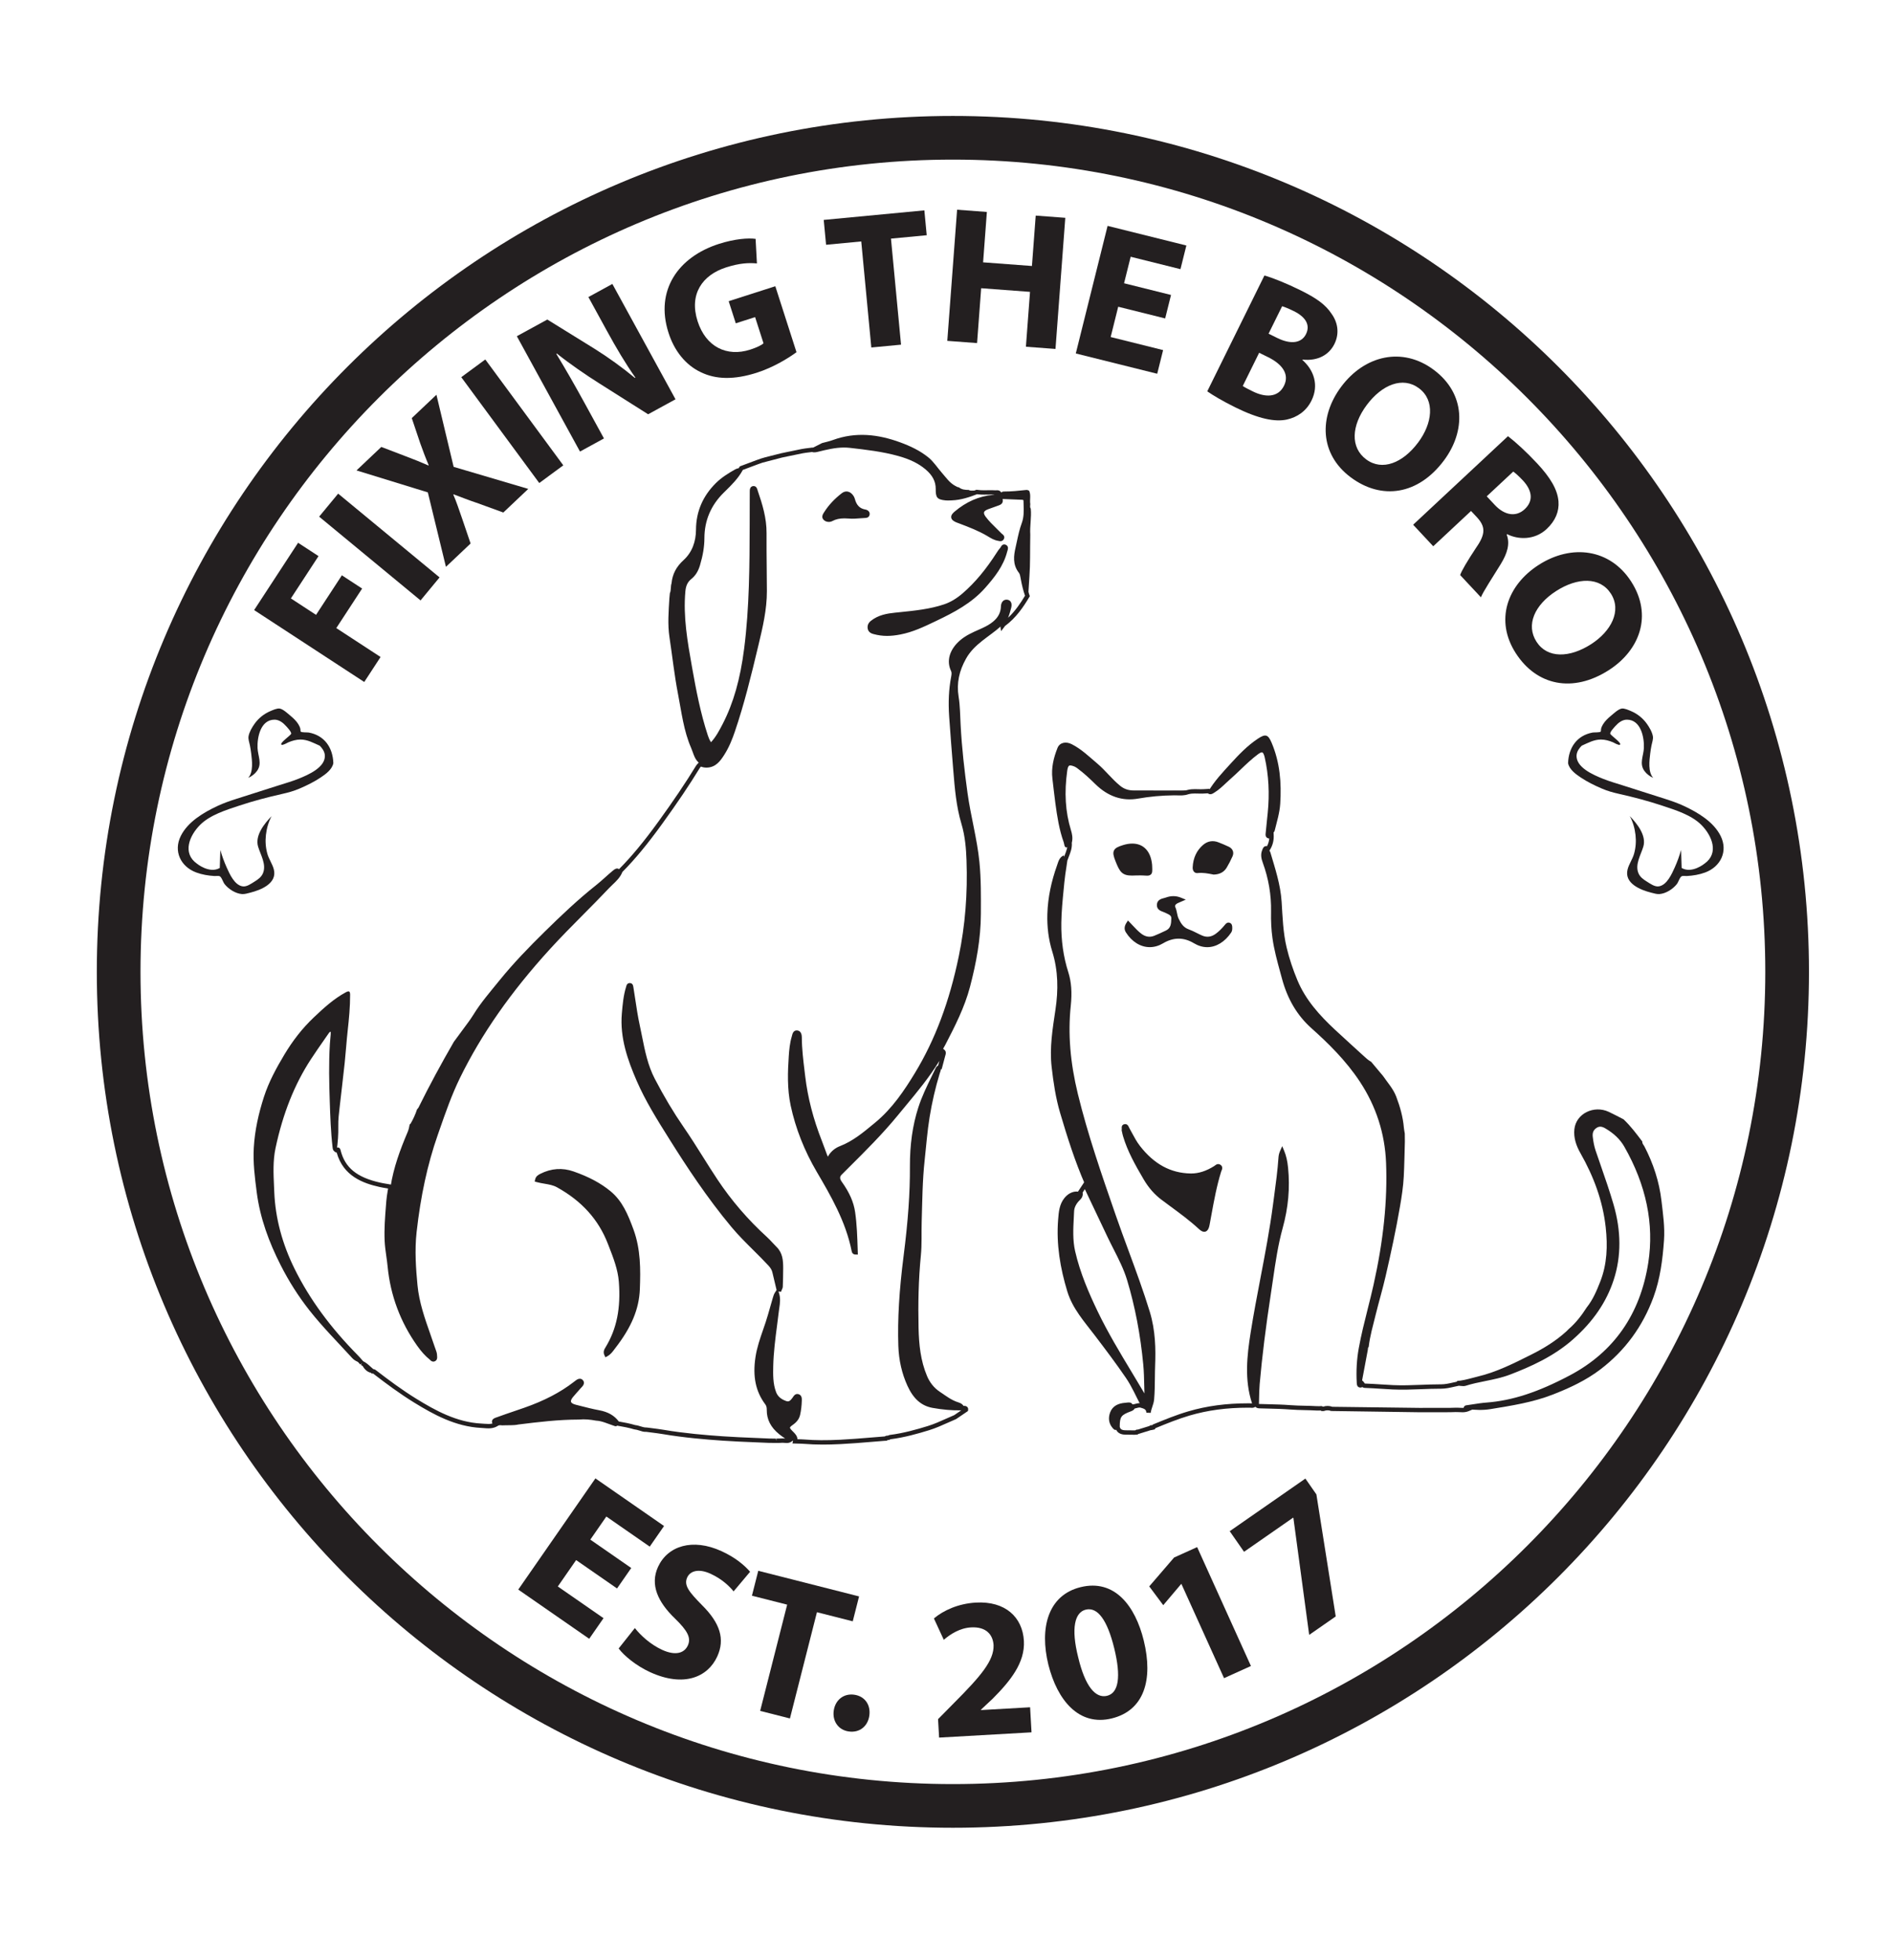 <?xml version="1.0" encoding="UTF-8" standalone="no"?>
<!DOCTYPE svg PUBLIC "-//W3C//DTD SVG 1.1//EN" "http://www.w3.org/Graphics/SVG/1.1/DTD/svg11.dtd">
<svg width="100%" height="100%" viewBox="0 0 1806 1870" version="1.1" xmlns="http://www.w3.org/2000/svg" xmlns:xlink="http://www.w3.org/1999/xlink" xml:space="preserve" xmlns:serif="http://www.serif.com/" style="fill-rule:evenodd;clip-rule:evenodd;stroke-linejoin:round;stroke-miterlimit:2;">
    <g id="Layer-1" serif:id="Layer 1" transform="matrix(4.167,0,0,4.167,0,0)">
        <g transform="matrix(1,0,0,1,218.166,36.551)">
            <path d="M0,372C-102.561,372 -186,288.562 -186,186C-186,83.439 -102.561,0 0,0C102.561,0 186,83.439 186,186C186,288.562 102.561,372 0,372M0,-10C-108.248,-10 -196,77.752 -196,186C-196,294.248 -108.248,382 0,382C108.248,382 196,294.248 196,186C196,77.752 108.248,-10 0,-10" style="fill:rgb(35,31,32);fill-rule:nonzero;"/>
        </g>
        <g transform="matrix(1,0,0,1,141.273,350.075)">
            <path d="M0,13.678L-9.368,7.179L-13.561,13.223L-3.097,20.482L-6.373,25.203L-22.616,13.935L-4.953,-11.525L10.761,-0.623L7.485,4.098L-2.449,-2.794L-6.118,2.494L3.25,8.994L0,13.678Z" style="fill:rgb(35,31,32);fill-rule:nonzero;"/>
        </g>
        <g transform="matrix(1,0,0,1,145.35,365.799)">
            <path d="M0,7.024C1.312,8.686 3.542,10.771 6.259,12.015C9.185,13.355 11.287,12.852 12.129,11.013C12.934,9.257 12.056,7.642 9.226,4.878C5.291,1.104 3.427,-2.885 5.304,-6.982C7.506,-11.788 13.204,-13.628 19.849,-10.584C23.026,-9.129 25.06,-7.387 26.387,-5.87L22.611,-1.378C21.731,-2.439 20.088,-4.153 17.331,-5.416C14.572,-6.68 12.66,-6.039 11.99,-4.577C11.166,-2.778 12.391,-1.257 15.395,1.789C19.527,5.906 20.68,9.57 18.861,13.541C16.697,18.263 11.203,20.652 3.47,17.109C0.252,15.635 -2.522,13.302 -3.708,11.697L0,7.024Z" style="fill:rgb(35,31,32);fill-rule:nonzero;"/>
        </g>
        <g transform="matrix(1,0,0,1,180.222,385.77)">
            <path d="M0,-18.309L-8.065,-20.359L-6.616,-26.062L16.465,-20.196L15.016,-14.493L6.817,-16.576L0.634,7.753L-6.184,6.02L0,-18.309Z" style="fill:rgb(35,31,32);fill-rule:nonzero;"/>
        </g>
        <g transform="matrix(1,0,0,1,194.29,388.099)">
            <path d="M0,8.395C-2.321,8.062 -3.75,6.045 -3.405,3.634C-3.052,1.175 -1.114,-0.358 1.298,-0.012C3.71,0.333 5.1,2.298 4.741,4.802C4.396,7.213 2.503,8.753 0.045,8.401L0,8.395Z" style="fill:rgb(35,31,32);fill-rule:nonzero;"/>
        </g>
        <g transform="matrix(1,0,0,1,215.009,366.602)">
            <path d="M0,31.303L-0.24,27.08L3.416,23.373C9.602,17.172 12.578,13.64 12.471,10.147C12.332,7.713 10.753,5.869 7.311,6.067C4.74,6.213 2.564,7.625 1.072,8.908L-1.187,4.018C0.965,2.192 4.375,0.616 8.414,0.385C15.161,0 19.104,3.736 19.413,9.152C19.698,14.156 16.3,18.356 12.205,22.457L9.582,24.908L9.587,25L20.833,24.36L21.16,30.097L0,31.303Z" style="fill:rgb(35,31,32);fill-rule:nonzero;"/>
        </g>
        <g transform="matrix(1,0,0,1,246.859,377.359)">
            <path d="M0,2.181C1.587,8.844 3.973,11.62 6.607,10.975C9.241,10.328 9.86,6.673 8.239,0.066C6.662,-6.365 4.445,-9.419 1.723,-8.751C-0.779,-8.137 -1.698,-4.551 0,2.181M15.004,-1.688C17.205,7.286 15.1,14.335 7.687,16.154C0.186,17.994 -4.771,12.061 -6.832,3.857C-8.891,-4.539 -6.949,-12.068 0.552,-13.908C8.321,-15.813 13.055,-9.637 15.004,-1.688" style="fill:rgb(35,31,32);fill-rule:nonzero;"/>
        </g>
        <g transform="matrix(1,0,0,1,270.488,375.855)">
            <path d="M0,-13.132L-0.084,-13.094L-4.16,-8.274L-7.367,-12.574L-1.679,-19.185L3.599,-21.572L15.916,5.655L9.758,8.44L0,-13.132Z" style="fill:rgb(35,31,32);fill-rule:nonzero;"/>
        </g>
        <g transform="matrix(1,0,0,1,298.87,374.386)">
            <path d="M0,-35.795L2.52,-32.171L6.946,-4.227L0.869,0L-2.744,-26.775L-2.797,-26.851L-14.044,-19.028L-17.325,-23.746L0,-35.795Z" style="fill:rgb(35,31,32);fill-rule:nonzero;"/>
        </g>
        <g transform="matrix(1,0,0,1,58.184,140.763)">
            <path d="M0,-1.057L10.066,-16.468L14.742,-13.414L8.414,-3.725L14.175,0.037L20.088,-9.015L24.726,-5.986L18.812,3.067L28.949,9.688L25.211,15.411L0,-1.057Z" style="fill:rgb(35,31,32);fill-rule:nonzero;"/>
        </g>
        <g transform="matrix(0.771,0.637,0.637,-0.771,87.361,109.837)">
            <rect x="-5.62" y="-15.637" width="30.113" height="6.836" style="fill:rgb(35,31,32);"/>
        </g>
        <g transform="matrix(1,0,0,1,115.238,102.84)">
            <path d="M0,14.525L-5.727,12.441C-7.98,11.684 -9.575,11.04 -11.39,10.358L-11.455,10.42C-10.711,12.115 -10.188,13.773 -9.425,15.942L-7.494,21.621L-13.139,26.965L-17.287,9.913L-33.615,4.884L-27.937,-0.492L-22.246,1.686C-20.337,2.402 -18.837,3.012 -17.15,3.754L-17.086,3.692C-17.888,1.805 -18.387,0.433 -19.033,-1.355L-20.963,-7.096L-15.317,-12.44L-11.375,4.069L5.711,9.119L0,14.525Z" style="fill:rgb(35,31,32);fill-rule:nonzero;"/>
        </g>
        <g transform="matrix(0.593,0.805,0.805,-0.593,125.014,83.102)">
            <rect x="-8.878" y="-17.567" width="30.112" height="6.836" style="fill:rgb(35,31,32);"/>
        </g>
        <g transform="matrix(1,0,0,1,132.791,65.022)">
            <path d="M0,38.384L-14.459,11.969L-7.482,8.151L3.303,14.828C6.394,16.753 9.763,19.187 12.569,21.522L12.687,21.457C10.386,18.184 8.315,14.681 6.128,10.684L1.923,3.003L7.41,0L21.868,26.414L15.598,29.846L4.377,22.746C1.265,20.782 -2.326,18.316 -5.314,15.928L-5.41,16.032C-3.344,19.434 -1.228,23.114 1.132,27.425L5.486,35.381L0,38.384Z" style="fill:rgb(35,31,32);fill-rule:nonzero;"/>
        </g>
        <g transform="matrix(1,0,0,1,182.358,60.843)">
            <path d="M0,19.806C-1.78,21.129 -5.267,23.281 -9.052,24.496C-14.284,26.176 -18.493,26.073 -21.95,24.368C-25.38,22.746 -28.028,19.468 -29.338,15.243C-32.354,5.701 -27.169,-1.971 -17.769,-4.989C-14.067,-6.177 -10.985,-6.37 -9.362,-6.139L-9.058,-0.513C-10.851,-0.688 -12.985,-0.613 -16.132,0.398C-21.534,2.132 -24.635,6.506 -22.641,12.718C-20.742,18.63 -15.922,20.93 -10.604,19.223C-9.115,18.744 -7.979,18.192 -7.551,17.773L-9.477,11.775L-13.9,13.195L-15.525,8.133L-4.849,4.705L0,19.806Z" style="fill:rgb(35,31,32);fill-rule:nonzero;"/>
        </g>
        <g transform="matrix(1,0,0,1,197.184,72.459)">
            <path d="M0,-17.17L-8.051,-16.406L-8.591,-22.099L14.449,-24.285L14.989,-18.592L6.806,-17.816L9.109,6.47L2.305,7.115L0,-17.17Z" style="fill:rgb(35,31,32);fill-rule:nonzero;"/>
        </g>
        <g transform="matrix(1,0,0,1,225.945,79.398)">
            <path d="M0,-30.861L-0.862,-19.322L10.32,-18.486L11.183,-30.025L17.955,-29.519L15.711,0.51L8.938,0.004L9.878,-12.56L-1.305,-13.396L-2.244,-0.832L-9.061,-1.341L-6.816,-31.371L0,-30.861Z" style="fill:rgb(35,31,32);fill-rule:nonzero;"/>
        </g>
        <g transform="matrix(1,0,0,1,266.768,64.393)">
            <path d="M0,8.528L-10.752,5.849L-12.48,12.786L-0.472,15.778L-1.822,21.196L-20.463,16.551L-13.183,-12.668L4.852,-8.174L3.501,-2.755L-7.9,-5.596L-9.412,0.473L1.339,3.153L0,8.528Z" style="fill:rgb(35,31,32);fill-rule:nonzero;"/>
        </g>
        <g transform="matrix(1,0,0,1,290.44,83.346)">
            <path d="M0,-6.932L2.003,-5.944C5.209,-4.362 7.584,-4.834 8.572,-6.837C9.58,-8.881 8.551,-10.734 5.787,-12.097C4.465,-12.75 3.664,-13.045 3.104,-13.222L0,-6.932ZM-5.91,5.048C-5.35,5.424 -4.628,5.781 -3.587,6.295C-0.821,7.659 2.155,7.783 3.539,4.977C4.884,2.254 2.975,-0.034 -0.071,-1.536L-2.154,-2.564L-5.91,5.048ZM-0.949,-20.253C0.812,-19.784 4.175,-18.423 7.22,-16.92C10.946,-15.082 13.052,-13.594 14.441,-11.463C15.831,-9.533 16.283,-7.018 15.078,-4.574C13.892,-2.169 11.383,-0.618 7.784,-0.998L7.744,-0.919C10.415,1.445 11.551,4.895 9.831,8.381C8.626,10.826 6.556,12.195 4.2,12.727C1.466,13.321 -2.254,12.582 -7.624,9.933C-10.628,8.45 -12.773,7.142 -14.035,6.27L-0.949,-20.253Z" style="fill:rgb(35,31,32);fill-rule:nonzero;"/>
        </g>
        <g transform="matrix(1,0,0,1,312.913,101.181)">
            <path d="M0,-8.426C-3.523,-3.697 -3.785,1.29 -0.131,4.013C3.56,6.762 8.289,4.826 11.785,0.133C15.016,-4.201 15.715,-9.475 11.953,-12.279C8.263,-15.028 3.498,-13.119 0,-8.426M17.687,4.252C11.787,12.17 3.41,13.393 -3.646,8.135C-10.813,2.796 -10.973,-5.738 -5.848,-12.615C-0.455,-19.853 8.197,-21.819 15.326,-16.507C22.742,-10.982 22.652,-2.411 17.687,4.252" style="fill:rgb(35,31,32);fill-rule:nonzero;"/>
        </g>
        <g transform="matrix(1,0,0,1,340.39,123.01)">
            <path d="M0,-9.352L1.829,-7.393C4.147,-4.912 6.76,-4.601 8.687,-6.401C10.711,-8.291 10.442,-10.607 8.341,-12.924C7.213,-14.131 6.475,-14.726 6.073,-15.024L0,-9.352ZM4.865,-23.125C6.62,-21.77 9.042,-19.569 11.513,-16.924C14.562,-13.659 16.206,-10.915 16.429,-8.19C16.604,-5.908 15.741,-3.756 13.716,-1.865C10.907,0.757 7.12,0.564 4.666,-0.69L4.567,-0.598C5.381,1.517 4.704,3.738 3.198,6.183C1.357,9.187 -0.876,12.556 -1.329,13.773L-6.086,8.679C-5.769,7.71 -4.492,5.541 -2.392,2.357C-0.198,-0.792 -0.331,-2.44 -2.19,-4.496L-3.593,-5.998L-12.245,2.084L-16.849,-2.848L4.865,-23.125Z" style="fill:rgb(35,31,32);fill-rule:nonzero;"/>
        </g>
        <g transform="matrix(1,0,0,1,356.265,147.914)">
            <path d="M0,-12.557C-4.956,-9.362 -6.948,-4.782 -4.479,-0.952C-1.985,2.916 3.122,2.759 8.042,-0.412C12.585,-3.341 15.087,-8.036 12.545,-11.979C10.052,-15.847 4.919,-15.728 0,-12.557M12.127,5.513C3.828,10.863 -4.448,9.076 -9.217,1.677C-14.058,-5.832 -11.22,-13.882 -4.011,-18.53C3.575,-23.42 12.368,-22.231 17.185,-14.758C22.196,-6.985 19.111,1.01 12.127,5.513" style="fill:rgb(35,31,32);fill-rule:nonzero;"/>
        </g>
        <g transform="matrix(1,0,0,1,378.513,188.801)">
            <path d="M0,-10.665C-1.232,-11.977 -0.884,-14.674 -0.693,-16.248C-0.619,-16.869 -0.518,-17.488 -0.398,-18.103C-0.268,-18.787 0.034,-19.534 -0.086,-20.208C-0.264,-21.203 -0.9,-22.272 -1.48,-23.082C-2.393,-24.356 -3.646,-25.355 -5.09,-25.962C-5.639,-26.193 -6.614,-26.647 -7.233,-26.539C-8.027,-26.401 -9.075,-25.389 -9.672,-24.899C-10.354,-24.34 -11.022,-23.709 -11.489,-22.952C-11.697,-22.613 -11.877,-22.245 -11.954,-21.852C-11.975,-21.743 -11.963,-21.326 -12.028,-21.266C-12.292,-21.029 -13.535,-21.115 -13.889,-21.049C-17.464,-20.388 -19.387,-17.605 -19.5,-14.04C-19.229,-12.584 -17.718,-11.506 -16.575,-10.742C-15.091,-9.75 -13.471,-8.957 -11.835,-8.25C-10.45,-7.652 -9.235,-7.32 -7.776,-6.992C-4.475,-6.25 -1.192,-5.388 2.02,-4.32C5.013,-3.325 8.732,-2.193 11.021,0.108C13.435,2.534 15.133,6.556 11.75,8.96C11.75,8.96 8.875,11.335 6.5,9.96C6.458,8.585 6.417,7.21 6.375,5.835C5.991,7.197 5.505,8.54 4.925,9.831C4.258,11.316 3.133,13.894 1.275,14.173C0.309,14.318 -0.694,13.548 -1.475,13.071C-2.24,12.603 -3.01,12.045 -3.374,11.194C-4.242,9.166 -2.832,6.962 -2.27,5.073C-1.506,2.505 -3.744,-0.238 -5.375,-1.915C-4.646,-0.608 -4.23,0.916 -4.062,2.394C-3.898,3.835 -3.998,5.306 -4.391,6.705C-4.745,7.965 -5.556,9.043 -5.875,10.3C-6.689,13.506 -2.896,15.009 -0.442,15.624C0.143,15.77 0.803,15.982 1.411,15.938C2.901,15.829 4.489,14.799 5.393,13.667C5.771,13.192 6.086,12.007 6.549,11.838C6.849,11.729 7.38,11.827 7.7,11.809C9.13,11.724 10.571,11.486 11.916,10.983C15.427,9.671 17.169,6.136 15.433,2.639C13.811,-0.628 10.224,-2.734 7.04,-4.23C5.612,-4.901 4.175,-5.394 2.677,-5.872L-6.947,-8.941C-8.471,-9.427 -10.021,-9.867 -11.508,-10.463C-13.619,-11.309 -17.879,-13.093 -17.54,-15.975C-17.444,-16.784 -16.939,-17.483 -16.375,-18.04C-14.952,-18.673 -13.567,-19.456 -11.964,-19.449C-11.017,-19.444 -10.099,-19.184 -9.23,-18.823C-9.018,-18.734 -7.902,-18.06 -7.624,-18.26C-7.091,-18.643 -9.821,-20.437 -9.849,-20.8C-9.885,-21.253 -8.936,-22.234 -8.668,-22.537C-7.985,-23.306 -7.072,-24.014 -5.994,-24C-2.823,-23.961 -2.041,-19.925 -2.144,-17.521C-2.223,-15.671 -3.243,-13.955 -2.03,-12.264C-1.528,-11.565 -0.787,-11.007 0,-10.665" style="fill:rgb(35,31,32);fill-rule:nonzero;"/>
        </g>
        <g transform="matrix(1,0,0,1,56.82,188.801)">
            <path d="M0,-10.665C1.233,-11.977 0.884,-14.674 0.694,-16.248C0.619,-16.869 0.518,-17.488 0.399,-18.103C0.268,-18.787 -0.034,-19.534 0.086,-20.208C0.264,-21.203 0.901,-22.272 1.481,-23.082C2.393,-24.356 3.646,-25.355 5.09,-25.962C5.639,-26.193 6.614,-26.647 7.234,-26.539C8.028,-26.401 9.075,-25.389 9.672,-24.899C10.354,-24.34 11.023,-23.709 11.489,-22.952C11.697,-22.613 11.877,-22.245 11.954,-21.852C11.975,-21.743 11.963,-21.326 12.029,-21.266C12.292,-21.029 13.535,-21.115 13.889,-21.049C17.464,-20.388 19.387,-17.605 19.5,-14.04C19.23,-12.584 17.718,-11.506 16.575,-10.742C15.091,-9.75 13.471,-8.957 11.835,-8.25C10.45,-7.652 9.236,-7.32 7.777,-6.992C4.475,-6.25 1.193,-5.388 -2.019,-4.32C-5.013,-3.325 -8.732,-2.193 -11.021,0.108C-13.434,2.534 -15.133,6.556 -11.75,8.96C-11.75,8.96 -8.875,11.335 -6.5,9.96C-6.458,8.585 -6.417,7.21 -6.375,5.835C-5.991,7.197 -5.505,8.54 -4.925,9.831C-4.258,11.316 -3.133,13.894 -1.275,14.173C-0.308,14.318 0.695,13.548 1.475,13.071C2.24,12.603 3.01,12.045 3.374,11.194C4.242,9.166 2.832,6.962 2.27,5.073C1.506,2.505 3.744,-0.238 5.375,-1.915C4.648,-0.608 4.231,0.916 4.063,2.394C3.899,3.835 3.998,5.306 4.391,6.705C4.745,7.965 5.556,9.043 5.875,10.3C6.69,13.506 2.897,15.009 0.443,15.624C-0.142,15.77 -0.803,15.982 -1.411,15.938C-2.901,15.829 -4.489,14.799 -5.392,13.667C-5.77,13.192 -6.086,12.007 -6.549,11.838C-6.848,11.729 -7.38,11.827 -7.7,11.809C-9.13,11.724 -10.571,11.486 -11.916,10.983C-15.427,9.671 -17.169,6.136 -15.432,2.639C-13.81,-0.628 -10.223,-2.734 -7.04,-4.23C-5.612,-4.901 -4.175,-5.394 -2.677,-5.872L6.947,-8.941C8.471,-9.427 10.022,-9.867 11.508,-10.463C13.619,-11.309 17.879,-13.093 17.54,-15.975C17.445,-16.784 16.94,-17.483 16.375,-18.04C14.952,-18.673 13.567,-19.456 11.964,-19.449C11.017,-19.444 10.099,-19.184 9.231,-18.823C9.018,-18.734 7.903,-18.06 7.624,-18.26C7.091,-18.643 9.821,-20.437 9.849,-20.8C9.885,-21.253 8.936,-22.234 8.668,-22.537C7.986,-23.306 7.072,-24.014 5.994,-24C2.823,-23.961 2.041,-19.925 2.144,-17.521C2.223,-15.671 3.243,-13.955 2.03,-12.264C1.529,-11.565 0.787,-11.007 0,-10.665" style="fill:rgb(35,31,32);fill-rule:nonzero;"/>
        </g>
        <g transform="matrix(1,0,0,1,193.813,318.743)">
            <path d="M0,-205.198C-0.149,-205.198 -0.315,-205.129 -0.492,-204.991C-2.065,-203.772 -3.284,-202.471 -4.215,-201.014L-4.298,-200.888C-4.38,-200.763 -4.552,-200.505 -4.542,-200.417C-4.36,-200.211 -3.965,-200.17 -3.706,-200.31C-2.776,-200.807 -1.746,-201.039 -0.465,-201.039C-0.09,-201.039 0.287,-201.02 0.667,-200.99C1.441,-200.912 2.147,-200.979 2.878,-201.041C3.229,-201.071 3.58,-201.1 3.93,-201.116C2.377,-201.452 1.392,-202.496 0.922,-204.3C0.887,-204.434 0.8,-204.594 0.677,-204.752C0.519,-204.956 0.274,-205.198 0,-205.198M-4.064,-199.224C-4.549,-199.224 -4.995,-199.416 -5.287,-199.751C-5.835,-200.379 -5.377,-201.07 -5.131,-201.44L-5.058,-201.553C-4.063,-203.108 -2.77,-204.491 -1.104,-205.782C-0.748,-206.058 -0.376,-206.198 0,-206.198C0.375,-206.198 0.933,-206.053 1.467,-205.366C1.677,-205.096 1.82,-204.822 1.89,-204.552C2.282,-203.044 3.032,-202.275 4.321,-202.059C4.49,-202.031 4.906,-201.927 5.144,-201.578C5.289,-201.365 5.334,-201.111 5.277,-200.843C5.125,-200.142 4.454,-200.13 4.202,-200.125C3.741,-200.111 3.352,-200.077 2.962,-200.045C2.169,-199.979 1.376,-199.915 0.579,-199.994C0.236,-200.021 -0.116,-200.039 -0.465,-200.039C-1.575,-200.039 -2.455,-199.845 -3.234,-199.428C-3.484,-199.295 -3.771,-199.224 -4.064,-199.224M35.743,-192.394C35.569,-192.173 35.413,-191.933 35.275,-191.717C32.689,-187.681 30.152,-184.645 27.291,-182.162C25.768,-180.84 24.25,-179.936 22.649,-179.398C19.297,-178.272 15.786,-177.914 12.39,-177.569L11.216,-177.448C9.576,-177.276 7.699,-176.99 6.194,-175.782C5.896,-175.544 5.787,-175.305 5.828,-174.986C5.851,-174.809 5.914,-174.65 6.46,-174.503C7.397,-174.25 8.34,-174.122 9.264,-174.122C10.139,-174.123 11.05,-174.221 12.143,-174.429C14.859,-174.948 17.393,-176.16 19.842,-177.332L20.166,-177.487C24.178,-179.402 28.026,-181.402 31.014,-184.8C32.948,-186.999 34.901,-189.395 35.743,-192.394M9.275,-173.122C8.252,-173.122 7.221,-173.262 6.2,-173.537C5.862,-173.628 4.964,-173.87 4.836,-174.858C4.75,-175.531 4.996,-176.104 5.568,-176.562C7.285,-177.94 9.33,-178.255 11.112,-178.442L12.288,-178.563C15.629,-178.904 19.085,-179.255 22.331,-180.346C23.805,-180.842 25.212,-181.682 26.635,-182.917C29.423,-185.336 31.9,-188.303 34.432,-192.255C34.646,-192.592 34.902,-192.98 35.219,-193.32C35.238,-193.342 35.279,-193.414 35.306,-193.462C35.425,-193.675 35.647,-194.072 36.113,-194.072C36.265,-194.072 36.418,-194.026 36.568,-193.935C37.166,-193.574 36.94,-192.899 36.843,-192.61C36.823,-192.549 36.802,-192.489 36.788,-192.433C35.938,-189.084 33.84,-186.5 31.765,-184.14C28.654,-180.603 24.542,-178.468 20.597,-176.585L20.274,-176.43C17.767,-175.231 15.174,-173.99 12.331,-173.447C11.175,-173.226 10.204,-173.123 9.275,-173.122M-69.998,-48.851C-69.667,-48.782 -69.331,-48.725 -69.001,-48.669C-67.93,-48.486 -66.822,-48.297 -65.805,-47.732C-59.994,-44.51 -55.927,-39.994 -53.719,-34.311L-53.48,-33.698C-52.44,-31.032 -51.364,-28.276 -51.132,-25.313C-50.669,-19.361 -51.541,-14.613 -53.871,-10.454L-53.74,-10.628C-50.16,-15.244 -48.487,-19.235 -48.317,-23.567C-48.141,-28.084 -48.116,-32.501 -49.721,-36.864C-50.945,-40.194 -52.162,-43.117 -54.671,-45.185C-56.823,-46.96 -59.414,-48.343 -62.825,-49.538C-65.121,-50.343 -67.412,-50.184 -69.619,-49.063C-69.774,-48.985 -69.898,-48.918 -69.998,-48.851M-55.198,-7.925L-55.428,-8.402C-55.808,-9.192 -55.421,-9.813 -55.19,-10.183C-52.613,-14.405 -51.657,-19.162 -52.129,-25.236C-52.35,-28.051 -53.398,-30.737 -54.412,-33.334L-54.651,-33.949C-56.802,-39.486 -60.61,-43.708 -66.291,-46.858C-67.158,-47.34 -68.135,-47.507 -69.17,-47.683C-69.75,-47.782 -70.351,-47.885 -70.939,-48.048L-71.394,-48.175L-71.294,-48.636C-71.124,-49.42 -70.516,-49.729 -70.072,-49.955C-67.622,-51.197 -65.045,-51.377 -62.494,-50.482C-58.969,-49.246 -56.281,-47.808 -54.035,-45.957C-51.333,-43.73 -50.058,-40.677 -48.783,-37.209C-47.115,-32.678 -47.145,-27.966 -47.318,-23.528C-47.497,-18.974 -49.234,-14.806 -52.95,-10.014L-53.187,-9.701C-53.578,-9.175 -54.021,-8.577 -54.734,-8.181L-55.198,-7.925ZM24.965,-200.352C24.981,-200.352 25.087,-200.232 25.523,-200.046C25.656,-199.99 25.793,-199.941 25.93,-199.891L26.314,-199.748C28.46,-198.929 30.678,-198.083 32.72,-196.87L32.962,-196.725C33.557,-196.367 34.12,-196.028 34.755,-195.902C34.398,-196.269 34.031,-196.626 33.665,-196.984C32.751,-197.873 31.808,-198.792 31.024,-199.855C30.526,-200.53 30.361,-201.159 30.531,-201.726C30.707,-202.307 31.217,-202.756 32.049,-203.061C32.875,-203.363 33.623,-203.636 34.374,-203.897C34.534,-203.953 34.75,-204.028 34.797,-204.08C34.794,-204.081 34.799,-204.133 34.76,-204.254C34.706,-204.421 34.691,-204.565 34.7,-204.688C34.333,-204.504 33.95,-204.442 33.618,-204.414C30.629,-204.158 27.933,-202.98 25.376,-200.81C25.034,-200.52 24.975,-200.382 24.965,-200.351L24.965,-200.352M-49.682,-91.864C-50.133,-90.166 -50.288,-88.383 -50.438,-86.654C-50.909,-81.231 -49.116,-76.219 -47.11,-71.599C-45.142,-67.064 -42.455,-62.784 -39.857,-58.646L-39.485,-58.052C-35.944,-52.411 -31.162,-45.077 -25.56,-38.378C-24.03,-36.549 -22.305,-34.836 -20.636,-33.179C-19.461,-32.011 -18.246,-30.804 -17.101,-29.56C-16.512,-28.92 -16.16,-28.288 -15.995,-27.573C-15.848,-26.932 -15.696,-26.293 -15.542,-25.655C-15.518,-26.519 -15.5,-27.432 -15.502,-28.343C-15.504,-29.951 -15.596,-31.373 -16.712,-32.478C-17.031,-32.794 -17.336,-33.123 -17.642,-33.452C-18.07,-33.914 -18.475,-34.351 -18.918,-34.755C-23.292,-38.737 -27.148,-43.219 -30.379,-48.078C-31.535,-49.816 -32.662,-51.61 -33.752,-53.344C-35.156,-55.58 -36.608,-57.891 -38.13,-60.094C-40.449,-63.448 -42.63,-67.104 -44.799,-71.27C-46.447,-74.435 -47.139,-77.909 -47.809,-81.269C-47.979,-82.123 -48.148,-82.976 -48.333,-83.824C-48.759,-85.776 -49.061,-87.78 -49.353,-89.717C-49.46,-90.433 -49.568,-91.149 -49.682,-91.864M-16.303,-19.916C-16.542,-19.092 -16.78,-18.266 -17.012,-17.44C-17.346,-16.25 -17.755,-15.068 -18.151,-13.926C-18.832,-11.961 -19.536,-9.929 -19.854,-7.842C-20.489,-3.673 -19.834,-0.464 -17.792,2.259C-17.305,2.906 -17.255,3.632 -17.261,4.12C-17.281,5.986 -16.466,7.556 -14.771,8.922C-14.29,9.311 -13.759,9.671 -13.246,10.02C-13.006,10.182 -12.767,10.345 -12.53,10.511L-12.269,10.695C-12.365,10.399 -12.616,10.137 -12.97,9.789L-13.095,9.664C-13.641,9.119 -13.994,8.644 -13.946,8.094C-13.895,7.518 -13.4,7.097 -12.873,6.729C-12.147,6.223 -11.741,5.676 -11.594,5.007C-11.387,4.059 -11.268,3.06 -11.241,2.037L-11.238,1.935C-11.233,1.797 -11.224,1.54 -11.266,1.475C-11.272,1.498 -11.374,1.655 -11.435,1.747C-11.479,1.816 -11.523,1.883 -11.568,1.944C-12.032,2.578 -12.578,3.166 -13.413,3.167C-13.803,3.167 -14.234,3.042 -14.811,2.763C-15.926,2.224 -16.663,1.449 -17.063,0.395C-17.868,-1.721 -17.821,-3.937 -17.78,-5.892C-17.711,-9.08 -17.295,-12.282 -16.893,-15.379C-16.756,-16.429 -16.619,-17.48 -16.496,-18.533C-16.464,-18.798 -16.425,-19.063 -16.387,-19.328C-16.357,-19.526 -16.329,-19.721 -16.303,-19.916M-16.184,10.688L-16.074,11.188L-16.074,10.688C-15.654,10.688 -15.234,10.687 -14.817,10.655C-14.583,10.635 -14.348,10.657 -14.112,10.678L-14.047,10.684C-14.501,10.374 -14.962,10.053 -15.399,9.701C-17.348,8.13 -18.284,6.301 -18.261,4.111C-18.255,3.55 -18.354,3.176 -18.592,2.86C-20.806,-0.093 -21.521,-3.541 -20.842,-7.992C-20.51,-10.171 -19.791,-12.246 -19.096,-14.253C-18.705,-15.382 -18.3,-16.549 -17.975,-17.71C-17.692,-18.718 -17.401,-19.721 -17.109,-20.726L-16.837,-21.666C-16.739,-22.007 -16.613,-22.402 -16.363,-22.786L-16.005,-23.339L-16.02,-23.366L-16.291,-24.493C-16.521,-25.444 -16.75,-26.395 -16.969,-27.348C-17.096,-27.895 -17.363,-28.369 -17.837,-28.884C-18.966,-30.111 -20.173,-31.31 -21.341,-32.469C-23.025,-34.142 -24.768,-35.871 -26.327,-37.737C-31.968,-44.482 -36.774,-51.853 -40.332,-57.521L-40.704,-58.114C-43.322,-62.284 -46.029,-66.596 -48.027,-71.201C-50.086,-75.942 -51.924,-81.096 -51.441,-86.657C-51.262,-88.721 -51.084,-90.77 -50.47,-92.741L-50.445,-92.838C-50.399,-93.032 -50.262,-93.623 -49.632,-93.623L-49.583,-93.622C-49.131,-93.595 -48.87,-93.295 -48.806,-92.729C-48.642,-91.713 -48.502,-90.789 -48.363,-89.865C-48.074,-87.944 -47.775,-85.957 -47.357,-84.037C-47.17,-83.183 -46.999,-82.324 -46.828,-81.464C-46.172,-78.173 -45.494,-74.77 -43.913,-71.732C-41.763,-67.603 -39.602,-63.982 -37.308,-60.662C-35.773,-58.442 -34.315,-56.121 -32.905,-53.877C-31.819,-52.147 -30.695,-50.359 -29.546,-48.632C-26.361,-43.842 -22.559,-39.421 -18.246,-35.494C-17.771,-35.062 -17.333,-34.59 -16.909,-34.133C-16.613,-33.814 -16.317,-33.494 -16.008,-33.189C-14.621,-31.814 -14.504,-30.113 -14.502,-28.344C-14.5,-26.863 -14.547,-25.38 -14.591,-24.107C-14.601,-23.85 -14.703,-23.632 -14.785,-23.456C-14.812,-23.398 -14.839,-23.341 -14.861,-23.283L-14.998,-22.917L-15.573,-22.984L-15.47,-22.673C-15.063,-21.456 -15.233,-20.301 -15.397,-19.183C-15.435,-18.927 -15.472,-18.672 -15.502,-18.416C-15.626,-17.36 -15.764,-16.304 -15.901,-15.25C-16.3,-12.179 -16.712,-9.005 -16.78,-5.871C-16.819,-4.008 -16.864,-1.894 -16.129,0.039C-15.819,0.855 -15.262,1.434 -14.375,1.863C-13.947,2.071 -13.641,2.167 -13.413,2.167C-13.14,2.167 -12.871,2.031 -12.375,1.353L-12.272,1.2C-12.083,0.912 -11.799,0.478 -11.265,0.478C-11.182,0.478 -11.097,0.489 -11.013,0.512C-10.194,0.739 -10.224,1.571 -10.238,1.971C-10.27,3.149 -10.396,4.211 -10.618,5.221C-10.821,6.151 -11.356,6.891 -12.301,7.549C-12.851,7.933 -12.943,8.11 -12.95,8.181C-12.956,8.255 -12.892,8.454 -12.389,8.957L-12.268,9.076C-11.819,9.519 -11.281,10.048 -11.229,10.836L-11.076,10.84C-10.573,10.851 -10.071,10.862 -9.572,10.903C-7.198,11.096 -4.706,11.113 -1.423,10.954C0.9,10.839 3.263,10.643 5.548,10.453C6.559,10.37 7.569,10.286 8.58,10.209L8.754,10.198C8.931,10.071 9.143,10.009 9.386,10.022C9.428,10.012 9.47,10.005 9.513,10.002C9.659,9.926 9.785,9.868 9.938,9.85C13.043,9.457 16.063,8.602 18.606,7.817C20.063,7.366 21.479,6.731 22.848,6.115C23.451,5.845 24.054,5.574 24.663,5.317L26.264,4.221C24.135,4.258 22.041,4.077 19.714,3.661C17.148,3.202 15.318,1.597 13.954,-1.39C12.673,-4.192 11.969,-7.273 11.863,-10.547C11.667,-16.625 12.054,-23.206 13.084,-31.259C14.088,-39.129 14.543,-45.589 14.515,-51.59C14.492,-56.612 15.121,-61.043 16.437,-65.136C17.238,-67.63 18.399,-70.012 19.522,-72.316C19.801,-72.888 20.08,-73.46 20.354,-74.034C20.435,-74.205 20.602,-74.559 20.973,-74.741L21.055,-75.049C21.122,-75.301 21.189,-75.553 21.257,-75.806C18.995,-72.084 16.209,-68.727 13.501,-65.464C12.915,-64.758 12.329,-64.051 11.747,-63.34C8.253,-59.071 4.298,-55.137 0.474,-51.333L-1.091,-49.773C-1.505,-49.361 -1.661,-48.919 -1.08,-48.11C0.669,-45.67 1.638,-43.464 1.97,-41.167C2.376,-38.351 2.466,-35.47 2.554,-32.685L2.593,-31.448L2.067,-31.458C1.566,-31.468 1.265,-31.738 1.171,-32.261C-0.178,-39.081 -3.708,-45.098 -6.822,-50.407C-9.656,-55.239 -11.659,-60.322 -12.776,-65.515C-13.622,-69.445 -13.453,-73.416 -13.227,-76.829C-13.135,-78.231 -12.997,-79.857 -12.53,-81.411C-12.509,-81.478 -12.492,-81.549 -12.474,-81.62C-12.372,-82.025 -12.182,-82.779 -11.397,-82.779C-10.84,-82.754 -10.238,-82.453 -10.233,-81.154C-10.224,-78.594 -9.91,-76.005 -9.606,-73.5L-9.461,-72.298C-8.877,-67.37 -7.622,-62.508 -5.625,-57.433C-5.397,-56.855 -5.185,-56.271 -4.972,-55.686C-4.81,-55.238 -4.647,-54.789 -4.477,-54.344C-4.38,-54.09 -4.304,-53.951 -4.25,-53.876C-4.232,-53.91 -4.215,-53.945 -4.201,-53.973C-4.148,-54.08 -4.094,-54.185 -4.036,-54.271C-3.417,-55.186 -2.537,-55.884 -1.492,-56.286C1.411,-57.405 3.82,-59.403 6.151,-61.335L6.627,-61.729C10.461,-64.898 13.237,-69.038 15.667,-73.04C20.282,-80.642 23.566,-89.392 25.707,-99.792C27.168,-106.887 27.745,-114.078 27.47,-121.776C27.379,-124.274 27.17,-127.216 26.309,-130.09C25.122,-134.052 24.784,-138.177 24.458,-142.166L24.423,-142.582C24.092,-146.616 23.783,-150.659 23.503,-154.601C23.268,-157.943 23.416,-160.938 23.954,-163.757C24.046,-164.244 24.116,-164.711 23.941,-165.072C22.812,-167.402 23.589,-170.039 26.021,-172.126C27.313,-173.235 28.826,-173.904 30.29,-174.552L30.994,-174.865C32.078,-175.356 32.859,-175.82 33.528,-176.367C34.716,-177.338 35.313,-178.489 35.351,-179.885C35.378,-180.859 35.965,-181.519 36.791,-181.415C37.223,-181.36 37.459,-181.134 37.581,-180.954C37.811,-180.616 37.852,-180.149 37.703,-179.563C37.512,-178.814 37.293,-178.035 36.988,-177.277C38.637,-178.822 39.861,-180.652 40.866,-182.327C40.475,-183.444 40.159,-184.696 39.875,-186.243L39.845,-186.411C39.765,-186.865 39.688,-187.292 39.468,-187.573C37.973,-189.474 38.29,-191.565 38.704,-193.374C38.804,-193.814 38.899,-194.255 38.993,-194.696C39.298,-196.118 39.614,-197.589 40.136,-199.003C40.627,-200.333 40.585,-201.727 40.54,-203.202C40.531,-203.474 40.523,-203.746 40.518,-204.017C40.515,-204.189 40.5,-204.279 40.21,-204.293C38.859,-204.357 37.508,-204.407 36.156,-204.457L35.798,-204.47C35.777,-204.471 35.757,-204.471 35.74,-204.47C35.998,-203.401 35.149,-203.107 34.731,-202.963C33.956,-202.694 33.213,-202.422 32.471,-202.15C32.035,-201.99 31.588,-201.766 31.489,-201.437C31.396,-201.128 31.622,-200.729 31.829,-200.449C32.564,-199.451 33.478,-198.561 34.362,-197.7C34.754,-197.318 35.147,-196.936 35.527,-196.543C35.557,-196.512 35.596,-196.487 35.634,-196.458C36.142,-196.085 36.253,-195.665 35.966,-195.21C35.804,-194.954 35.544,-194.812 35.235,-194.812C35.089,-194.812 34.957,-194.842 34.84,-194.868L34.71,-194.895C33.836,-195.031 33.129,-195.457 32.446,-195.868L32.209,-196.01C30.242,-197.179 28.064,-198.011 25.958,-198.814L25.591,-198.951C25.437,-199.006 25.283,-199.062 25.132,-199.126C24.638,-199.337 24.06,-199.651 23.974,-200.217C23.889,-200.778 24.333,-201.236 24.729,-201.573C27.412,-203.849 30.374,-205.14 33.533,-205.41C33.684,-205.423 33.817,-205.443 33.935,-205.47C33.324,-205.5 32.849,-205.49 32.327,-205.481C32.059,-205.476 31.791,-205.471 31.523,-205.471C31.072,-205.471 30.486,-205.483 29.877,-205.565C28.182,-204.914 26.207,-204.229 24.075,-204.157L23.794,-204.146C23.419,-204.13 23.044,-204.115 22.675,-204.152C20.673,-204.35 20.409,-204.86 20.421,-206.781C20.431,-208.482 19.693,-209.903 18.097,-211.252C16.506,-212.6 14.528,-213.573 11.872,-214.314C8.199,-215.338 4.393,-215.77 0.711,-216.189C0.299,-216.236 -0.133,-216.259 -0.571,-216.259C-2.594,-216.259 -4.631,-215.755 -6.429,-215.311L-6.53,-215.285C-6.963,-215.175 -7.463,-215.088 -7.905,-215.234C-8.109,-215.207 -8.314,-215.183 -8.519,-215.158C-9.043,-215.096 -9.568,-215.033 -10.086,-214.934C-11.22,-214.715 -12.35,-214.475 -13.48,-214.236L-14.781,-213.961L-19.261,-212.791C-19.59,-212.678 -19.919,-212.565 -20.245,-212.444C-21.082,-212.133 -21.917,-211.819 -22.751,-211.505L-23.739,-211.134C-24.781,-209.193 -26.326,-207.677 -27.821,-206.21L-28.12,-205.917C-31.048,-203.035 -32.534,-199.528 -32.538,-195.492C-32.54,-193.596 -32.873,-191.564 -33.556,-189.279C-33.971,-187.893 -34.607,-186.892 -35.56,-186.13C-36.365,-185.485 -36.776,-184.627 -36.893,-183.349C-37.428,-177.535 -36.397,-171.74 -35.401,-166.134L-35.343,-165.806C-34.452,-160.793 -33.442,-155.47 -31.764,-150.369C-31.589,-149.839 -31.377,-149.287 -31.026,-148.775C-29.925,-149.978 -29.149,-151.406 -28.334,-152.995C-25.885,-157.759 -24.329,-163.235 -23.437,-170.226C-22.229,-179.687 -22.201,-189.368 -22.174,-198.73L-22.164,-203.399C-22.165,-204.322 -22.167,-205.245 -22.154,-206.169C-22.155,-206.52 -22.157,-207.331 -21.391,-207.43L-21.276,-207.438C-20.636,-207.438 -20.46,-206.818 -20.385,-206.553L-20.349,-206.432C-19.262,-203.257 -18.288,-200.119 -18.309,-196.663C-18.327,-193.967 -18.299,-191.223 -18.273,-188.57C-18.256,-186.839 -18.238,-185.109 -18.233,-183.378C-18.22,-179.172 -19.196,-175.077 -20.139,-171.117L-20.193,-170.892C-21.878,-163.81 -23.446,-157.442 -25.563,-151.218C-26.092,-149.66 -26.855,-147.635 -28.06,-145.785C-28.83,-144.603 -29.884,-142.984 -32.049,-142.962L-32.05,-142.962C-32.522,-142.962 -32.937,-143.04 -33.322,-143.198C-33.435,-143.082 -33.539,-142.97 -33.608,-142.859C-35.989,-138.963 -38.719,-134.906 -42.2,-130.094C-45.578,-125.423 -48.393,-122.017 -51.314,-119.067C-51.789,-117.849 -52.675,-117.006 -53.534,-116.189C-53.815,-115.922 -54.096,-115.655 -54.359,-115.375C-56.292,-113.327 -58.307,-111.297 -60.254,-109.333C-62.798,-106.769 -65.428,-104.117 -67.899,-101.405C-76.859,-91.572 -83.597,-81.923 -88.498,-71.906C-90.397,-68.024 -91.843,-63.865 -93.241,-59.844L-93.625,-58.741C-95.935,-52.119 -97.507,-44.87 -98.433,-36.578C-98.903,-32.368 -98.574,-28.11 -98.229,-24.448C-97.86,-20.537 -96.549,-16.811 -95.282,-13.209C-94.935,-12.22 -94.587,-11.232 -94.256,-10.237C-94.21,-10.099 -94.158,-9.962 -94.106,-9.824C-93.928,-9.355 -93.744,-8.87 -93.746,-8.302C-93.746,-8.254 -93.741,-8.202 -93.736,-8.149C-93.712,-7.894 -93.656,-7.299 -94.237,-7.022C-94.354,-6.967 -94.476,-6.937 -94.599,-6.937C-94.963,-6.937 -95.199,-7.176 -95.355,-7.333C-95.388,-7.366 -95.42,-7.4 -95.454,-7.427C-96.435,-8.215 -97.341,-9.216 -98.305,-10.576C-102.156,-16.009 -104.432,-22.117 -105.069,-28.734C-105.145,-29.515 -105.255,-30.292 -105.365,-31.068C-105.526,-32.211 -105.693,-33.393 -105.748,-34.584C-105.873,-37.288 -105.658,-40.002 -105.451,-42.626L-105.368,-43.688C-105.307,-44.475 -105.177,-45.259 -105.052,-46.017C-105.021,-46.203 -104.99,-46.39 -104.96,-46.577L-105.249,-46.626C-105.808,-46.718 -106.367,-46.81 -106.919,-46.933C-110.717,-47.775 -115.234,-49.432 -116.726,-54.799L-117.023,-54.901C-117.488,-55.242 -117.593,-55.37 -117.659,-55.923C-118.084,-59.553 -118.207,-63.267 -118.315,-66.544C-118.454,-70.727 -118.565,-75.186 -118.289,-79.666C-118.266,-80.042 -118.229,-80.417 -118.193,-80.793C-118.156,-81.169 -118.12,-81.545 -118.097,-81.922C-118.069,-82.38 -118.097,-82.46 -118.173,-82.487C-118.29,-82.481 -118.483,-82.228 -118.563,-82.114L-119.528,-80.725C-120.564,-79.239 -121.634,-77.702 -122.639,-76.164C-126.398,-70.403 -129.046,-63.747 -130.733,-55.814C-131.343,-52.942 -131.207,-49.949 -131.074,-47.056L-131.018,-45.769C-130.778,-39.833 -129.201,-33.891 -126.331,-28.109C-122.909,-21.219 -118.188,-14.769 -111.897,-8.395C-111.579,-8.072 -111.279,-7.729 -110.98,-7.386L-110.662,-7.024C-109.983,-6.699 -109.456,-6.216 -108.946,-5.748C-108.75,-5.567 -108.555,-5.387 -108.35,-5.218C-107.998,-5.198 -107.754,-4.996 -107.591,-4.859L-107.495,-4.782C-104.88,-2.768 -101.757,-0.434 -98.41,1.624C-94.221,4.198 -89.274,6.968 -83.582,7.249C-83.369,7.259 -83.154,7.277 -82.939,7.294C-82.273,7.349 -81.579,7.379 -81.069,7.241C-81.156,7.077 -81.206,6.887 -81.167,6.681C-81.069,6.145 -80.498,5.954 -80.12,5.828L-79.965,5.776C-78.67,5.3 -77.365,4.856 -76.06,4.411C-75.291,4.149 -74.521,3.887 -73.753,3.618C-69.22,2.032 -65.526,0.108 -62.46,-2.267C-62.42,-2.302 -62.39,-2.326 -62.357,-2.348L-62.175,-2.486C-61.854,-2.733 -61.491,-3.014 -61.062,-3.014C-60.801,-3.014 -60.566,-2.909 -60.38,-2.709C-59.727,-2.005 -60.433,-1.285 -60.734,-0.977C-60.8,-0.91 -60.865,-0.845 -60.919,-0.782C-61.147,-0.516 -61.38,-0.255 -61.613,0.006C-61.948,0.383 -62.284,0.759 -62.604,1.148C-62.997,1.622 -63.166,2.026 -63.082,2.283C-62.996,2.546 -62.61,2.777 -61.996,2.933L-61.125,3.155C-59.654,3.531 -58.132,3.922 -56.625,4.202C-54.595,4.58 -53.163,5.401 -52.135,6.777C-50.807,7.008 -49.599,7.236 -48.394,7.597C-47.955,7.641 -47.551,7.766 -47.161,7.886C-46.724,8.021 -46.312,8.149 -45.896,8.149L-45.741,8.152C-45.341,8.205 -44.939,8.255 -44.538,8.306C-43.649,8.418 -42.76,8.53 -41.876,8.679C-37.041,9.495 -32.296,9.89 -28.292,10.167C-25.873,10.334 -23.404,10.436 -21.017,10.533C-19.926,10.578 -18.835,10.623 -17.745,10.674L-16.716,10.691L-16.184,10.688ZM-5.414,12.061C-6.931,12.061 -8.317,12.008 -9.652,11.899C-10.132,11.861 -10.615,11.85 -11.097,11.84L-12.385,11.802L-12.254,11.214C-12.244,11.169 -12.237,11.127 -12.232,11.085L-12.5,11.306C-12.934,11.663 -13.39,11.704 -13.695,11.704C-13.864,11.704 -14.035,11.69 -14.205,11.673C-14.344,11.66 -14.483,11.647 -14.621,11.647L-14.739,11.651C-15.182,11.686 -15.628,11.688 -16.074,11.688L-17.776,11.673C-18.88,11.622 -19.969,11.577 -21.058,11.532C-23.452,11.435 -25.928,11.333 -28.361,11.165C-32.39,10.886 -37.165,10.489 -42.043,9.665C-42.913,9.518 -43.788,9.408 -44.663,9.298C-45.067,9.247 -45.471,9.197 -45.875,9.142C-46.453,9.192 -46.967,8.992 -47.455,8.842C-47.828,8.727 -48.18,8.618 -48.532,8.588L-48.634,8.569C-49.862,8.198 -51.114,7.968 -52.506,7.728L-52.711,7.692L-52.831,7.522C-53.706,6.271 -54.97,5.528 -56.808,5.185C-58.348,4.899 -59.886,4.504 -61.374,4.123L-62.241,3.902C-63.228,3.652 -63.83,3.212 -64.032,2.594C-64.232,1.981 -64.011,1.281 -63.375,0.511C-63.047,0.113 -62.704,-0.273 -62.36,-0.659C-62.131,-0.916 -61.901,-1.173 -61.677,-1.434C-61.609,-1.512 -61.53,-1.594 -61.448,-1.677C-61.339,-1.789 -61.136,-1.996 -61.114,-2.083C-61.161,-2.006 -61.423,-1.803 -61.563,-1.695C-61.64,-1.636 -61.713,-1.579 -61.784,-1.529C-65,0.965 -68.786,2.941 -73.423,4.562C-74.193,4.831 -74.965,5.095 -75.738,5.358C-77.035,5.8 -78.333,6.241 -79.62,6.714L-79.803,6.778C-79.883,6.804 -80.005,6.845 -80.101,6.885C-80.061,6.927 -80.005,6.982 -79.924,7.047L-79.368,7.503L-79.989,7.865C-80.728,8.297 -81.479,8.347 -81.979,8.347C-82.325,8.347 -82.673,8.319 -83.02,8.291C-83.225,8.275 -83.428,8.257 -83.63,8.247C-89.56,7.955 -94.639,5.115 -98.934,2.476C-102.32,0.394 -105.47,-1.961 -108.104,-3.988L-108.23,-4.091C-108.285,-4.136 -108.377,-4.213 -108.409,-4.219L-108.634,-4.176L-108.824,-4.315C-109.101,-4.533 -109.362,-4.771 -109.623,-5.011C-110.12,-5.468 -110.59,-5.899 -111.169,-6.157L-110.988,-6.563L-111.327,-6.266L-111.734,-6.73C-112.02,-7.057 -112.305,-7.385 -112.609,-7.692C-118.975,-14.144 -123.757,-20.677 -127.227,-27.665C-130.16,-33.573 -131.771,-39.651 -132.017,-45.729L-132.073,-47.011C-132.208,-49.967 -132.348,-53.024 -131.711,-56.022C-129.999,-64.077 -127.305,-70.845 -123.476,-76.711C-122.463,-78.261 -121.389,-79.804 -120.349,-81.297L-119.398,-82.665C-119.16,-83.008 -118.821,-83.496 -118.217,-83.496C-118.095,-83.496 -117.97,-83.474 -117.847,-83.432C-117.021,-83.147 -117.073,-82.299 -117.097,-81.892C-117.122,-81.473 -117.16,-81.085 -117.198,-80.696C-117.233,-80.332 -117.269,-79.969 -117.291,-79.604C-117.565,-75.168 -117.454,-70.736 -117.316,-66.577C-117.208,-63.32 -117.085,-59.628 -116.666,-56.039C-116.663,-56.018 -116.659,-55.982 -116.654,-55.945C-116.596,-55.967 -116.531,-55.98 -116.458,-55.98C-116.284,-55.98 -115.973,-55.903 -115.847,-55.389C-114.852,-51.346 -112.118,-49.109 -106.703,-47.909C-106.168,-47.791 -105.627,-47.702 -105.086,-47.613L-103.826,-47.396L-103.896,-46.916C-103.948,-46.561 -104.007,-46.207 -104.065,-45.853C-104.188,-45.117 -104.313,-44.355 -104.371,-43.612L-104.454,-42.548C-104.659,-39.954 -104.871,-37.272 -104.749,-34.63C-104.696,-33.486 -104.533,-32.328 -104.375,-31.208C-104.263,-30.417 -104.151,-29.626 -104.074,-28.83C-103.453,-22.389 -101.238,-16.442 -97.489,-11.154C-96.58,-9.871 -95.734,-8.935 -94.828,-8.207C-94.798,-8.182 -94.768,-8.156 -94.738,-8.128C-94.743,-8.189 -94.746,-8.249 -94.746,-8.306C-94.745,-8.688 -94.889,-9.068 -95.041,-9.469C-95.098,-9.62 -95.155,-9.77 -95.206,-9.922C-95.534,-10.911 -95.88,-11.894 -96.226,-12.877C-97.513,-16.537 -98.844,-20.321 -99.225,-24.354C-99.575,-28.065 -99.908,-32.385 -99.427,-36.69C-98.493,-45.056 -96.903,-52.377 -94.569,-59.071L-94.186,-60.173C-92.778,-64.222 -91.322,-68.409 -89.396,-72.346C-84.453,-82.448 -77.663,-92.174 -68.639,-102.079C-66.153,-104.807 -63.515,-107.466 -60.964,-110.037C-59.021,-111.997 -57.011,-114.023 -55.087,-116.061C-54.811,-116.354 -54.517,-116.634 -54.223,-116.913C-53.387,-117.709 -52.598,-118.46 -52.214,-119.514L-52.099,-119.696C-49.189,-122.625 -46.386,-126.013 -43.01,-130.68C-39.545,-135.471 -36.829,-139.507 -34.461,-143.381C-34.325,-143.603 -34.149,-143.782 -33.995,-143.942C-33.931,-144.007 -33.868,-144.072 -33.808,-144.139L-33.54,-144.444L-33.186,-144.243C-32.853,-144.054 -32.493,-143.962 -32.086,-143.962C-30.55,-143.977 -29.766,-144.998 -28.898,-146.331C-28.005,-147.702 -27.269,-149.308 -26.509,-151.54C-24.406,-157.722 -22.845,-164.067 -21.166,-171.124L-21.112,-171.349C-20.182,-175.252 -19.221,-179.288 -19.233,-183.375C-19.238,-185.103 -19.256,-186.832 -19.273,-188.56C-19.299,-191.218 -19.327,-193.965 -19.309,-196.67C-19.29,-199.827 -20.157,-202.755 -21.159,-205.71C-21.166,-204.94 -21.165,-204.17 -21.164,-203.4L-21.174,-198.727C-21.201,-189.335 -21.229,-179.622 -22.445,-170.099C-23.353,-162.989 -24.941,-157.408 -27.444,-152.538C-28.393,-150.69 -29.294,-149.047 -30.714,-147.659L-31.086,-147.295L-31.435,-147.681C-32.121,-148.441 -32.455,-149.272 -32.714,-150.056C-34.412,-155.22 -35.43,-160.582 -36.327,-165.632L-36.385,-165.959C-37.394,-171.63 -38.436,-177.493 -37.889,-183.44C-37.747,-184.989 -37.206,-186.092 -36.185,-186.91C-35.398,-187.54 -34.868,-188.384 -34.514,-189.566C-33.859,-191.756 -33.54,-193.695 -33.538,-195.493C-33.534,-199.806 -31.947,-203.553 -28.821,-206.63L-28.521,-206.924C-26.971,-208.446 -25.506,-209.883 -24.537,-211.764L-24.449,-211.935L-23.104,-212.441C-22.268,-212.756 -21.431,-213.07 -20.594,-213.381C-20.261,-213.505 -19.923,-213.621 -19.585,-213.737L-18.614,-214.023L-15.006,-214.935L-13.688,-215.214C-12.552,-215.455 -11.415,-215.696 -10.275,-215.916C-9.734,-216.02 -9.185,-216.086 -8.637,-216.151C-8.395,-216.18 -8.154,-216.209 -7.913,-216.241L-7.776,-216.26L-7.648,-216.205C-7.412,-216.103 -7.133,-216.165 -6.776,-216.255L-6.669,-216.281C-4.816,-216.74 -2.715,-217.259 -0.571,-217.259C-0.095,-217.259 0.375,-217.233 0.825,-217.182C4.544,-216.76 8.391,-216.322 12.14,-215.277C14.94,-214.496 17.039,-213.459 18.743,-212.015C20.557,-210.482 21.433,-208.768 21.421,-206.775C21.412,-205.281 21.412,-205.281 22.772,-205.147C23.096,-205.116 23.424,-205.131 23.751,-205.145L24.042,-205.156C26.068,-205.225 27.993,-205.909 29.639,-206.545L29.763,-206.593L29.894,-206.573C30.485,-206.483 31.075,-206.471 31.523,-206.471C31.785,-206.471 32.048,-206.476 32.31,-206.481C32.923,-206.49 33.537,-206.501 34.147,-206.458C34.208,-206.452 34.258,-206.464 34.308,-206.469C34.917,-206.526 35.399,-206.27 35.503,-205.66L35.537,-205.461C35.601,-205.468 35.668,-205.471 35.739,-205.471L36.193,-205.456C37.548,-205.406 38.903,-205.356 40.258,-205.292C41.022,-205.256 41.505,-204.774 41.518,-204.034C41.523,-203.768 41.531,-203.501 41.54,-203.233C41.585,-201.727 41.633,-200.169 41.074,-198.656C40.577,-197.309 40.269,-195.874 39.971,-194.487C39.875,-194.041 39.78,-193.595 39.678,-193.151C39.216,-191.13 39.151,-189.594 40.255,-188.19C40.629,-187.713 40.735,-187.115 40.83,-186.587L40.859,-186.424C41.151,-184.828 41.477,-183.564 41.885,-182.445L41.966,-182.222L41.845,-182.018C40.521,-179.786 38.821,-177.251 36.259,-175.371C36.248,-175.357 36.23,-175.324 36.211,-175.295C36.179,-175.245 36.146,-175.196 36.112,-175.151L35.378,-174.201L35.22,-175.39C35.153,-175.891 35.37,-176.269 35.543,-176.572C36.089,-177.526 36.414,-178.556 36.734,-179.81C36.823,-180.162 36.786,-180.344 36.754,-180.392L36.628,-180.426C36.458,-180.426 36.358,-180.133 36.351,-179.857C36.304,-178.177 35.567,-176.743 34.162,-175.593C33.423,-174.989 32.573,-174.483 31.407,-173.954L30.694,-173.637C29.233,-172.99 27.853,-172.38 26.673,-171.367C25.681,-170.516 23.516,-168.241 24.841,-165.508C25.148,-164.872 25.057,-164.201 24.936,-163.569C24.414,-160.836 24.271,-157.926 24.5,-154.671C24.78,-150.734 25.089,-146.694 25.42,-142.664L25.454,-142.248C25.776,-138.31 26.109,-134.238 27.267,-130.377C28.161,-127.394 28.376,-124.374 28.469,-121.812C28.747,-114.033 28.164,-106.764 26.687,-99.59C24.522,-89.076 21.197,-80.222 16.521,-72.522C14.047,-68.445 11.212,-64.221 7.264,-60.959L6.789,-60.565C4.396,-58.581 1.923,-56.53 -1.132,-55.353C-1.986,-55.024 -2.704,-54.456 -3.208,-53.71C-3.244,-53.657 -3.274,-53.593 -3.306,-53.528C-3.443,-53.252 -3.672,-52.792 -4.2,-52.792L-4.381,-52.812C-5.015,-52.951 -5.282,-53.651 -5.411,-53.987C-5.583,-54.438 -5.748,-54.891 -5.912,-55.345C-6.122,-55.921 -6.331,-56.497 -6.555,-57.067C-8.584,-62.222 -9.86,-67.166 -10.455,-72.18L-10.599,-73.38C-10.906,-75.913 -11.224,-78.532 -11.233,-81.15C-11.234,-81.433 -11.262,-81.773 -11.391,-81.779C-11.411,-81.744 -11.469,-81.513 -11.504,-81.376C-11.526,-81.288 -11.548,-81.202 -11.572,-81.122C-12.009,-79.67 -12.136,-78.173 -12.229,-76.763C-12.503,-72.613 -12.535,-69.147 -11.798,-65.725C-10.704,-60.636 -8.739,-55.653 -5.96,-50.913C-3.239,-46.275 -0.205,-41.103 1.461,-35.307C1.38,-37.217 1.252,-39.141 0.98,-41.025C0.672,-43.156 -0.24,-45.222 -1.892,-47.527C-2.686,-48.632 -2.654,-49.626 -1.798,-50.481L-0.231,-52.042C3.575,-55.828 7.511,-59.743 10.973,-63.973C11.556,-64.686 12.144,-65.394 12.731,-66.103C15.887,-69.906 19.15,-73.838 21.524,-78.291L21.776,-78.763L22.231,-78.48C22.929,-78.044 22.728,-77.39 22.631,-77.076L22.591,-76.941C22.404,-76.223 22.212,-75.507 22.021,-74.79L21.782,-73.895L21.449,-73.852C21.413,-73.847 21.369,-73.842 21.257,-73.605C20.981,-73.028 20.702,-72.453 20.421,-71.878C19.313,-69.606 18.168,-67.256 17.389,-64.83C16.105,-60.838 15.492,-56.509 15.515,-51.594C15.543,-45.549 15.086,-39.047 14.076,-31.132C13.053,-23.133 12.667,-16.602 12.862,-10.58C12.964,-7.438 13.638,-4.487 14.864,-1.806C16.079,0.857 17.676,2.281 19.89,2.677C22.41,3.127 24.673,3.294 26.94,3.198C27.099,3.202 27.461,3.215 27.689,3.498C27.79,3.622 27.896,3.84 27.835,4.176L27.798,4.382L25.098,6.219C24.48,6.479 23.869,6.753 23.258,7.028C21.861,7.656 20.417,8.304 18.901,8.772C16.316,9.57 13.245,10.44 10.061,10.842C10.042,10.85 10.01,10.87 9.978,10.888C9.931,10.913 9.884,10.938 9.837,10.959L9.695,11.024L9.541,10.996L9.407,11.057L9.37,11.025L9.231,11.192L8.989,11.186L8.653,11.206C7.647,11.283 6.639,11.366 5.631,11.45C3.337,11.641 0.966,11.837 -1.375,11.952C-2.863,12.026 -4.185,12.061 -5.414,12.061" style="fill:rgb(35,31,32);fill-rule:nonzero;"/>
        </g>
        <g transform="matrix(1,0,0,1,274.953,300.949)">
            <path d="M0,-102.06C1.041,-102.06 2.049,-101.86 2.938,-101.685L2.984,-101.675C3.962,-101.718 4.616,-102.068 5.039,-102.772C5.499,-103.539 5.932,-104.377 6.324,-105.264C6.387,-105.406 6.579,-105.841 5.947,-106.147C5.129,-106.541 4.277,-106.882 3.627,-107.135C2.725,-107.485 1.891,-107.347 1.156,-106.716C-0.132,-105.613 -0.801,-104.163 -0.89,-102.284C-0.898,-102.099 -0.855,-102.007 -0.843,-101.992C-0.568,-102.045 -0.283,-102.06 0,-102.06M2.903,-100.672L2.743,-100.704C1.629,-100.924 0.466,-101.157 -0.742,-101.019L-0.872,-101.012C-1.146,-101.012 -1.386,-101.112 -1.567,-101.303C-1.794,-101.541 -1.908,-101.906 -1.888,-102.331C-1.788,-104.47 -0.982,-106.202 0.506,-107.476C1.521,-108.345 2.742,-108.55 3.988,-108.067C4.656,-107.808 5.532,-107.457 6.382,-107.047C7.295,-106.606 7.631,-105.747 7.238,-104.859C6.829,-103.935 6.378,-103.06 5.896,-102.258C5.291,-101.249 4.303,-100.716 2.96,-100.673L2.903,-100.672ZM-13.782,-101.485C-13.551,-101.485 -13.319,-101.479 -13.089,-101.462C-12.47,-101.419 -12.126,-101.439 -12.113,-101.443C-12.122,-101.498 -12.14,-101.959 -12.157,-102.406L-12.162,-102.555C-12.165,-102.665 -12.168,-102.776 -12.179,-102.887C-12.505,-106.069 -14.519,-107.403 -17.511,-106.477C-18.21,-106.26 -18.875,-106.022 -19.005,-105.751C-19.135,-105.482 -18.907,-104.818 -18.642,-104.142C-17.703,-101.746 -17.382,-101.443 -15.774,-101.443C-15.512,-101.443 -15.22,-101.454 -14.895,-101.471L-14.335,-101.478C-14.15,-101.481 -13.966,-101.485 -13.782,-101.485M-12.351,-100.422C-12.556,-100.422 -12.814,-100.44 -13.142,-100.464C-13.367,-100.48 -13.574,-100.485 -13.782,-100.485L-14.316,-100.478C-14.501,-100.475 -14.686,-100.471 -14.869,-100.471C-15.188,-100.454 -15.496,-100.443 -15.774,-100.443C-18.062,-100.443 -18.605,-101.307 -19.573,-103.776C-20.018,-104.91 -20.191,-105.594 -19.906,-106.185C-19.621,-106.778 -18.976,-107.07 -17.806,-107.432C-17.074,-107.658 -16.375,-107.773 -15.728,-107.773C-13.151,-107.773 -11.496,-106.029 -11.185,-102.989C-11.17,-102.855 -11.166,-102.719 -11.162,-102.583L-11.157,-102.445C-11.122,-101.523 -11.104,-101.061 -11.431,-100.722C-11.685,-100.458 -12.038,-100.422 -12.351,-100.422M-6.31,-94.734C-6.761,-94.734 -7.22,-94.647 -7.714,-94.467C-7.869,-94.411 -8.041,-94.366 -8.216,-94.321C-8.928,-94.139 -9.073,-94.035 -9.082,-93.705C-9.091,-93.414 -8.971,-93.314 -8.328,-93.079C-8.156,-93.016 -7.985,-92.953 -7.831,-92.878L-7.523,-92.735C-7.224,-92.599 -6.88,-92.442 -6.577,-92.22C-6.632,-92.436 -6.698,-92.645 -6.788,-92.845C-7.095,-93.52 -6.87,-94.236 -6.231,-94.733C-6.257,-94.734 -6.283,-94.734 -6.31,-94.734M-5.105,-87.002C-3.764,-87.002 -2.413,-86.601 -1.092,-85.809C-0.252,-85.305 0.606,-85.05 1.458,-85.05C3.162,-85.05 4.852,-86.108 6.093,-87.954C6.168,-88.065 6.179,-88.211 6.176,-88.425C5.42,-87.519 4.727,-86.854 3.983,-86.31C2.7,-85.369 1.296,-85.188 -0.099,-85.784C-0.54,-85.973 -0.971,-86.188 -1.401,-86.404C-1.996,-86.703 -2.558,-86.984 -3.147,-87.195C-4.521,-87.686 -5.265,-88.69 -5.817,-89.764C-5.905,-88.746 -6.237,-87.593 -7.579,-86.959L-7.803,-86.853C-8.622,-86.467 -9.468,-86.068 -10.329,-85.726C-11.691,-85.186 -13.05,-85.409 -14.298,-86.37C-15.054,-86.953 -15.687,-87.627 -16.355,-88.341L-16.461,-88.454C-16.478,-88.253 -16.413,-88.104 -16.334,-87.98C-14.585,-85.21 -11.686,-84.305 -9.174,-85.795C-7.823,-86.596 -6.454,-87.002 -5.105,-87.002M1.458,-84.05C0.423,-84.05 -0.608,-84.353 -1.605,-84.951C-3.942,-86.351 -6.284,-86.345 -8.664,-84.935C-9.646,-84.352 -10.674,-84.057 -11.719,-84.057C-13.828,-84.057 -15.818,-85.291 -17.179,-87.445C-17.601,-88.109 -17.557,-88.844 -17.049,-89.629L-16.706,-90.157L-16.27,-89.705C-16.049,-89.476 -15.836,-89.249 -15.626,-89.025C-14.985,-88.341 -14.38,-87.695 -13.688,-87.162C-12.719,-86.416 -11.731,-86.247 -10.697,-86.656C-9.866,-86.986 -9.034,-87.378 -8.229,-87.758L-8.006,-87.863C-6.899,-88.386 -6.799,-89.398 -6.782,-90.667C-6.774,-91.236 -7.128,-91.456 -7.937,-91.824L-8.269,-91.978C-8.394,-92.039 -8.532,-92.089 -8.672,-92.14C-9.245,-92.35 -10.111,-92.667 -10.082,-93.732C-10.05,-94.883 -9.058,-95.138 -8.465,-95.289C-8.322,-95.326 -8.182,-95.361 -8.055,-95.407C-6.827,-95.853 -5.692,-95.842 -4.561,-95.381L-3.462,-94.932L-4.854,-94.331C-5.036,-94.254 -5.197,-94.186 -5.353,-94.109C-5.477,-94.047 -6.085,-93.714 -5.878,-93.258C-5.661,-92.78 -5.562,-92.298 -5.468,-91.831C-5.379,-91.397 -5.295,-90.988 -5.123,-90.62C-4.563,-89.426 -3.955,-88.546 -2.812,-88.137C-2.163,-87.905 -1.548,-87.597 -0.953,-87.298C-0.541,-87.092 -0.129,-86.884 0.294,-86.704C1.366,-86.246 2.394,-86.384 3.393,-87.117C4.109,-87.641 4.781,-88.298 5.506,-89.183C5.665,-89.379 5.912,-89.683 6.314,-89.683L6.527,-89.653C7.148,-89.476 7.165,-88.867 7.172,-88.607C7.183,-88.232 7.195,-87.798 6.922,-87.395C5.492,-85.269 3.501,-84.05 1.458,-84.05M-17.041,-41.735C-16.992,-41.505 -16.936,-41.258 -16.862,-41.015C-15.873,-37.698 -14.193,-34.701 -12.261,-31.406C-11.19,-29.583 -9.935,-28.143 -8.423,-27.006C-7.731,-26.486 -7.035,-25.973 -6.338,-25.46C-4.134,-23.837 -1.854,-22.159 0.207,-20.248C0.574,-19.908 0.729,-19.875 0.755,-19.872C0.747,-19.882 0.884,-20.026 1.01,-20.699C1.143,-21.409 1.272,-22.119 1.401,-22.829C2.014,-26.185 2.646,-29.657 3.69,-32.997C3.713,-33.07 3.747,-33.149 3.785,-33.232C3.716,-33.178 3.646,-33.125 3.578,-33.082C1.593,-31.832 -0.308,-31.225 -2.232,-31.225L-2.4,-31.226C-7.277,-31.317 -11.312,-33.498 -14.732,-37.894C-15.517,-38.902 -16.115,-40.015 -16.693,-41.091C-16.809,-41.306 -16.925,-41.521 -17.041,-41.735M0.759,-18.871L0.758,-18.871C0.387,-18.872 0.007,-19.07 -0.473,-19.515C-2.492,-21.387 -4.749,-23.048 -6.931,-24.655C-7.631,-25.17 -8.331,-25.685 -9.024,-26.207C-10.644,-27.426 -11.984,-28.96 -13.124,-30.9C-15.089,-34.252 -16.8,-37.305 -17.821,-40.729C-17.922,-41.066 -17.995,-41.412 -18.06,-41.715L-18.16,-42.167L-18.121,-42.294C-18.105,-42.347 -18.115,-42.44 -18.125,-42.531C-18.146,-42.724 -18.208,-43.311 -17.604,-43.493C-17.516,-43.519 -17.427,-43.533 -17.342,-43.533C-16.791,-43.533 -16.581,-43.043 -16.48,-42.807C-16.461,-42.763 -16.443,-42.719 -16.424,-42.684C-16.216,-42.314 -16.015,-41.939 -15.813,-41.565C-15.229,-40.477 -14.676,-39.449 -13.943,-38.508C-10.72,-34.366 -6.937,-32.311 -2.382,-32.226L-2.232,-32.225C-0.502,-32.225 1.225,-32.782 3.045,-33.928C3.09,-33.956 3.135,-33.993 3.182,-34.03C3.367,-34.177 3.621,-34.377 3.966,-34.377C4.157,-34.377 4.34,-34.315 4.507,-34.191C5.119,-33.739 4.818,-33.086 4.705,-32.84C4.683,-32.789 4.659,-32.743 4.646,-32.699C3.62,-29.417 2.992,-25.977 2.386,-22.649C2.256,-21.937 2.126,-21.226 1.992,-20.515C1.908,-20.065 1.685,-18.871 0.759,-18.871M18.706,-35.156C18.491,-32.373 18.115,-29.583 17.751,-26.877L17.484,-24.879C16.743,-19.245 15.661,-13.582 14.615,-8.106C13.835,-4.018 13.027,0.21 12.369,4.388C11.625,9.107 11.026,14.093 12.32,18.984C12.342,17.975 12.367,16.937 12.456,15.913C13.009,9.598 13.859,2.743 15.057,-5.044C15.213,-6.06 15.361,-7.076 15.509,-8.093C16.08,-12.014 16.67,-16.068 17.748,-19.966C19.008,-24.529 19.405,-28.929 18.961,-33.418C18.898,-34.059 18.814,-34.631 18.706,-35.156M-18.587,25.771C-18.468,26.282 -18.189,26.578 -17.208,26.582C-16.744,26.583 -16.279,26.591 -15.813,26.598L-15.194,26.607L-15.014,26.593C-14.854,26.46 -14.655,26.392 -14.425,26.416L-11.795,25.601C-11.625,25.43 -11.435,25.407 -11.347,25.407C-11.298,25.407 -11.241,25.413 -11.179,25.431C-11.118,25.349 -11.037,25.274 -10.922,25.227C-8.346,24.167 -5.683,23.071 -2.887,22.248C1.321,21.01 5.792,20.408 10.781,20.408L11.152,20.409C11.24,20.409 11.331,20.415 11.423,20.421C11.518,20.428 11.62,20.435 11.706,20.43C9.915,14.969 10.561,9.438 11.381,4.232C12.042,0.038 12.851,-4.197 13.633,-8.293C14.677,-13.756 15.756,-19.404 16.492,-25.009L16.76,-27.011C17.151,-29.923 17.558,-32.934 17.758,-35.911C17.793,-36.418 17.923,-36.926 18.143,-37.421L18.614,-38.482L19.062,-37.411C19.523,-36.3 19.8,-35.099 19.957,-33.517C20.413,-28.903 20.006,-24.383 18.712,-19.7C17.65,-15.862 17.064,-11.839 16.498,-7.949C16.35,-6.93 16.201,-5.91 16.045,-4.893C14.852,2.873 14.003,9.707 13.452,16C13.359,17.062 13.338,18.156 13.316,19.216C13.307,19.663 13.298,20.11 13.284,20.558C13.318,20.558 13.387,20.559 13.438,20.56L13.54,20.562C14.219,20.585 14.898,20.602 15.577,20.618C17.173,20.656 18.822,20.696 20.445,20.826C21.548,20.913 22.678,20.939 23.771,20.962C24.678,20.982 25.584,21.003 26.49,21.057L27.236,21.064C27.499,21.003 27.751,21.043 27.958,21.177C28.675,20.945 29.396,20.954 30.087,21.199L30.595,21.209L49.972,21.453L55.929,21.449C56.708,21.449 57.488,21.448 58.266,21.411C58.584,21.393 58.903,21.412 59.225,21.43C59.542,21.446 59.878,21.464 60.157,21.443C60.168,21.331 60.207,21.227 60.271,21.137C60.451,20.886 60.733,20.857 60.886,20.842C61.37,20.775 61.806,20.707 62.242,20.639C63.255,20.481 64.302,20.317 65.348,20.238C71.276,19.79 77.175,17.866 84.471,14.001C94.554,8.66 100.594,-0.018 102.423,-11.792C103.797,-20.632 101.953,-29.569 96.941,-38.354C95.988,-40.025 94.562,-41.401 92.58,-42.56C91.778,-43.029 91.196,-43.063 90.588,-42.669C89.887,-42.215 89.607,-41.576 89.709,-40.657C89.85,-39.39 90.062,-38.369 90.374,-37.444C90.756,-36.316 91.146,-35.19 91.537,-34.064C92.547,-31.154 93.591,-28.146 94.467,-25.136C96.236,-19.049 96.254,-13.253 94.52,-7.908C92.852,-2.767 89.782,1.721 85.135,5.811C80.695,9.722 75.392,12.056 70.79,13.823C68.933,14.536 66.989,14.93 65.11,15.31C63.619,15.611 62.077,15.923 60.614,16.392C60.282,16.497 59.857,16.473 59.43,16.42C59.307,16.404 59.183,16.388 59.063,16.38C58.692,16.451 58.325,16.535 57.959,16.619C57.008,16.837 56.023,17.062 54.969,17.062L54.749,17.062C53.313,17.062 51.85,17.117 50.434,17.172C48.302,17.253 46.092,17.337 43.917,17.235C43.018,17.193 42.118,17.135 41.22,17.077C40.003,16.998 38.787,16.92 37.569,16.88C37.294,16.87 37.091,16.79 36.939,16.684C36.8,16.776 36.644,16.799 36.524,16.799C35.976,16.781 35.702,16.437 35.681,15.773C35.517,13.011 35.673,10.348 36.14,7.773C36.685,4.769 37.438,1.77 38.168,-1.131C38.622,-2.94 39.093,-4.811 39.506,-6.66C41.792,-16.873 42.734,-26.043 42.388,-34.694C42.122,-41.36 40.116,-47.585 36.427,-53.194C33.136,-58.203 28.953,-62.223 25.297,-65.496C22.027,-68.421 19.818,-72.149 18.545,-76.89L18.153,-78.331C17.461,-80.862 16.745,-83.479 16.376,-86.149C16.116,-88.023 16.012,-89.997 16.056,-92.185C16.13,-95.976 15.492,-99.749 14.16,-103.399C13.853,-104.241 13.597,-105.241 14.028,-106.267L14.072,-106.381C14.169,-106.647 14.371,-107.199 14.955,-107.199C15.014,-107.199 15.072,-107.193 15.132,-107.181C15.419,-107.722 15.59,-108.301 15.648,-108.929C15.519,-108.931 15.389,-108.963 15.263,-109.026C14.716,-109.293 14.789,-109.875 14.817,-110.094C14.925,-111.244 15.037,-112.317 15.148,-113.391L15.292,-114.773C15.741,-119.206 15.512,-123.484 14.607,-127.49C14.508,-127.93 14.291,-128.667 13.959,-128.667C13.822,-128.667 13.558,-128.59 13.066,-128.227C11.644,-127.171 10.337,-125.922 9.073,-124.713C8.3,-123.973 7.5,-123.208 6.676,-122.488C6.335,-122.191 6.005,-121.88 5.675,-121.569C4.882,-120.824 4.062,-120.053 3.088,-119.456L2.987,-119.392C2.771,-119.253 2.504,-119.08 2.164,-119.08C1.95,-119.08 1.751,-119.148 1.568,-119.283L0.553,-119.225C0.143,-119.205 -0.272,-119.216 -0.686,-119.227C-0.92,-119.233 -1.153,-119.24 -1.388,-119.24C-1.806,-119.24 -2.354,-119.221 -2.885,-119.069C-3.796,-118.745 -4.664,-118.791 -5.453,-118.81C-5.659,-118.816 -5.864,-118.821 -6.068,-118.821L-6.182,-118.82C-8.973,-118.793 -11.731,-118.541 -14.381,-118.072C-17.977,-117.433 -21.281,-118.549 -24.166,-121.383C-25.388,-122.582 -26.722,-123.845 -28.202,-124.944C-28.472,-125.144 -28.714,-125.319 -28.962,-125.421C-29.359,-125.585 -29.676,-125.668 -29.903,-125.668C-30.104,-125.668 -30.437,-125.668 -30.602,-124.501C-31.312,-119.479 -31.039,-115.022 -29.765,-110.875C-29.506,-110.034 -29.281,-109.033 -29.563,-107.956C-29.464,-106.749 -29.877,-105.705 -30.276,-104.695C-30.382,-104.429 -30.486,-104.164 -30.581,-103.896C-30.633,-103.468 -30.714,-102.945 -30.795,-102.422C-30.971,-101.282 -31.153,-100.103 -31.263,-98.945L-31.425,-97.274C-31.671,-94.771 -31.925,-92.183 -31.963,-89.646C-32.025,-85.637 -31.489,-81.833 -30.37,-78.341C-29.661,-76.125 -29.48,-73.661 -29.803,-70.585C-30.468,-64.261 -29.937,-57.676 -28.179,-50.453C-25.915,-41.16 -22.732,-31.98 -19.655,-23.104L-19.493,-22.637C-18.546,-19.905 -17.528,-17.144 -16.544,-14.475C-14.882,-9.965 -13.162,-5.301 -11.724,-0.614C-10.379,3.76 -10.343,8.101 -10.484,11.771C-10.521,12.732 -10.531,13.695 -10.54,14.658C-10.556,16.247 -10.572,17.891 -10.716,19.515C-10.769,20.113 -10.95,20.659 -11.126,21.187C-11.284,21.66 -11.434,22.107 -11.497,22.593L-12.492,22.555C-12.532,21.795 -12.958,21.642 -13.84,21.393C-13.93,21.37 -13.99,21.364 -14.056,21.364C-14.254,21.364 -14.47,21.424 -14.699,21.486C-14.849,21.527 -15.001,21.569 -15.162,21.6C-15.392,22.002 -15.8,22.154 -16.065,22.253C-18.286,23.081 -18.581,23.482 -18.587,25.771M-15.162,27.607L-15.829,27.598C-16.29,27.591 -16.751,27.583 -17.211,27.582C-17.712,27.58 -19.231,27.573 -19.576,25.927L-19.587,25.824C-19.586,23.089 -19.022,22.289 -16.415,21.315C-16.067,21.187 -16.028,21.138 -16.004,21.031L-15.922,20.664L-15.546,20.643C-15.365,20.632 -15.17,20.578 -14.964,20.522C-14.584,20.418 -14.1,20.309 -13.658,20.406C-13.148,20.55 -12.573,20.712 -12.144,21.075C-12.121,21.007 -12.098,20.938 -12.075,20.87C-11.91,20.376 -11.754,19.908 -11.712,19.427C-11.571,17.842 -11.556,16.219 -11.54,14.648C-11.531,13.677 -11.521,12.704 -11.484,11.732C-11.346,8.147 -11.379,3.91 -12.679,-0.321C-14.11,-4.981 -15.824,-9.631 -17.482,-14.128C-18.469,-16.803 -19.488,-19.568 -20.438,-22.31L-20.6,-22.776C-23.686,-31.675 -26.876,-40.877 -29.149,-50.217C-30.936,-57.552 -31.475,-64.249 -30.797,-70.689C-30.489,-73.622 -30.656,-75.956 -31.323,-78.036C-32.476,-81.632 -33.027,-85.543 -32.963,-89.661C-32.924,-92.24 -32.668,-94.849 -32.42,-97.372L-32.259,-99.039C-32.146,-100.227 -31.962,-101.42 -31.783,-102.575C-31.702,-103.094 -31.622,-103.614 -31.548,-104.134C-31.425,-104.509 -31.315,-104.786 -31.206,-105.062C-30.823,-106.03 -30.462,-106.944 -30.566,-107.948L-30.577,-108.045L-30.55,-108.138C-30.303,-108.999 -30.497,-109.856 -30.72,-110.581C-32.039,-114.872 -32.323,-119.471 -31.592,-124.642C-31.521,-125.143 -31.307,-126.668 -29.903,-126.668C-29.534,-126.668 -29.114,-126.566 -28.58,-126.345C-28.226,-126.199 -27.917,-125.978 -27.605,-125.746C-26.077,-124.611 -24.712,-123.321 -23.465,-122.096C-20.816,-119.494 -17.83,-118.478 -14.555,-119.056C-11.852,-119.535 -9.037,-119.792 -6.191,-119.82L-6.068,-119.821C-5.855,-119.821 -5.643,-119.816 -5.429,-119.81C-4.732,-119.791 -3.971,-119.745 -3.188,-120.021C-2.51,-120.216 -1.871,-120.24 -1.388,-120.24C-1.145,-120.24 -0.9,-120.233 -0.656,-120.226C-0.269,-120.216 0.116,-120.204 0.502,-120.224L1.953,-120.308L2.113,-120.134C2.217,-120.086 2.36,-120.177 2.445,-120.232L2.565,-120.309C3.453,-120.852 4.199,-121.554 4.989,-122.298C5.328,-122.617 5.667,-122.936 6.018,-123.242C6.825,-123.946 7.617,-124.704 8.383,-125.436C9.668,-126.665 10.998,-127.937 12.471,-129.03C13.057,-129.464 13.529,-129.667 13.959,-129.667C15.141,-129.667 15.473,-128.194 15.582,-127.71C16.511,-123.599 16.747,-119.212 16.286,-114.672L16.144,-113.288C16.035,-112.25 15.927,-111.212 15.831,-110.174L16.597,-110.937L16.659,-109.824C16.734,-108.504 16.429,-107.307 15.752,-106.266L15.464,-105.821L15.045,-106.129C15.032,-106.097 15.021,-106.064 15.011,-106.038L14.95,-105.879C14.67,-105.213 14.808,-104.543 15.1,-103.742C16.475,-99.976 17.133,-96.081 17.056,-92.165C17.013,-90.031 17.114,-88.107 17.366,-86.286C17.727,-83.68 18.434,-81.095 19.117,-78.595L19.51,-77.15C20.732,-72.602 22.843,-69.033 25.963,-66.241C29.668,-62.925 33.908,-58.848 37.263,-53.744C41.054,-47.98 43.114,-41.584 43.388,-34.734C43.737,-25.996 42.787,-16.741 40.482,-6.442C40.065,-4.58 39.594,-2.703 39.138,-0.887C38.412,1.997 37.663,4.981 37.124,7.95C36.711,10.227 36.549,12.572 36.641,14.935L37.124,15.36C37.261,15.48 37.344,15.614 37.41,15.722C37.506,15.877 37.506,15.877 37.603,15.88C38.831,15.92 40.058,16 41.284,16.079C42.177,16.137 43.07,16.194 43.964,16.237C46.104,16.338 48.284,16.254 50.396,16.173C51.82,16.118 53.295,16.062 54.749,16.062L54.942,16.062C55.911,16.062 56.798,15.858 57.736,15.645C58.135,15.553 58.533,15.462 58.937,15.387L58.992,15.376L59.049,15.378C59.214,15.385 59.385,15.406 59.555,15.428C59.832,15.461 60.137,15.492 60.311,15.439C61.825,14.954 63.395,14.637 64.912,14.329C66.751,13.958 68.652,13.573 70.431,12.89C74.95,11.154 80.153,8.866 84.475,5.061C88.982,1.092 91.958,-3.251 93.568,-8.216C95.24,-13.368 95.219,-18.966 93.506,-24.856C92.638,-27.842 91.598,-30.838 90.593,-33.736C90.201,-34.865 89.81,-35.993 89.427,-37.124C89.09,-38.118 88.864,-39.206 88.715,-40.547C88.573,-41.83 89.032,-42.854 90.045,-43.509C90.962,-44.102 91.95,-44.088 93.085,-43.424C95.222,-42.173 96.768,-40.677 97.811,-38.85C102.937,-29.863 104.821,-20.707 103.411,-11.639C101.53,0.465 95.315,9.389 84.939,14.884C77.516,18.817 71.496,20.776 65.423,21.236C64.417,21.312 63.39,21.472 62.396,21.627C62.381,21.63 62.364,21.632 62.349,21.635L62.505,21.689L61.301,22.197C60.757,22.427 60.219,22.453 59.86,22.453C59.631,22.453 59.4,22.44 59.17,22.428C58.884,22.412 58.597,22.399 58.314,22.409C57.521,22.448 56.725,22.449 55.93,22.449L49.966,22.453L29.812,22.164C29.287,21.962 28.751,21.957 28.198,22.151L28.112,22.182L27.553,22.169L27.408,22.013L27.294,22.065L26.456,22.056C25.537,22.002 24.643,21.982 23.748,21.962C22.642,21.938 21.498,21.912 20.366,21.822C18.771,21.695 17.135,21.655 15.554,21.617C14.87,21.601 14.188,21.584 13.506,21.562C13.22,21.556 12.759,21.547 12.479,21.194C12.062,21.491 11.684,21.44 11.358,21.419C11.287,21.414 11.217,21.409 11.146,21.409L10.781,21.408C5.889,21.408 1.511,21.997 -2.604,23.207C-5.304,24.002 -7.898,25.065 -10.409,26.097C-10.429,26.139 -10.445,26.169 -10.462,26.196L-10.572,26.374L-11.376,26.554L-11.4,26.525L-14.364,27.443L-14.4,27.436L-14.465,27.553L-15.162,27.607Z" style="fill:rgb(35,31,32);fill-rule:nonzero;"/>
        </g>
        <g transform="matrix(1,0,0,1,142.069,310.523)">
            <path d="M0,-111.124C-0.566,-109.567 -1.908,-108.633 -2.979,-107.499C-7.432,-102.78 -12.153,-98.321 -16.525,-93.522C-24.702,-84.547 -31.849,-74.849 -37.203,-63.907C-39.287,-59.648 -40.793,-55.159 -42.352,-50.687C-44.875,-43.452 -46.338,-35.998 -47.185,-28.415C-47.64,-24.342 -47.368,-20.264 -46.983,-16.182C-46.508,-11.15 -44.551,-6.569 -42.986,-1.861C-42.793,-1.279 -42.5,-0.718 -42.501,-0.084C-42.502,0.208 -42.368,0.584 -42.708,0.746C-43.008,0.889 -43.194,0.564 -43.397,0.402C-44.478,-0.466 -45.356,-1.521 -46.152,-2.645C-49.965,-8.025 -52.195,-13.998 -52.828,-20.563C-53.015,-22.509 -53.413,-24.424 -53.504,-26.388C-53.644,-29.418 -53.355,-32.422 -53.125,-35.43C-53.039,-36.549 -52.81,-37.656 -52.646,-38.768C-51.979,-43.122 -50.468,-47.213 -48.758,-51.241C-48.517,-51.808 -48.37,-52.396 -48.277,-53.001C-48.278,-53.001 -48.292,-53.004 -48.292,-53.004L-48.059,-53.218C-47.454,-54.258 -46.96,-55.347 -46.584,-56.49C-46.474,-56.619 -46.334,-56.733 -46.261,-56.881C-43.734,-61.997 -41.015,-67.01 -38.16,-71.95C-37.546,-72.784 -36.932,-73.618 -36.318,-74.451C-35.442,-75.673 -34.489,-76.847 -33.706,-78.125C-31.98,-80.942 -29.81,-83.418 -27.748,-85.97C-24.555,-89.921 -21.017,-93.576 -17.401,-97.132C-13.617,-100.853 -9.766,-104.515 -5.597,-107.822C-4.283,-108.864 -3.081,-110.047 -1.79,-111.12C-1.243,-111.574 -0.596,-112.013 0,-111.124" style="fill:rgb(35,31,32);fill-rule:nonzero;"/>
        </g>
        <g transform="matrix(1,0,0,1,243.899,322.497)">
            <path d="M0,-125.611C-0.241,-123.921 -0.547,-122.237 -0.707,-120.54C-1,-117.431 -1.361,-114.317 -1.41,-111.201C-1.469,-107.317 -0.987,-103.463 0.207,-99.736C1,-97.261 1.02,-94.71 0.754,-92.185C0.03,-85.305 0.76,-78.578 2.391,-71.883C4.697,-62.406 7.898,-53.221 11.088,-44.021C13.637,-36.672 16.567,-29.462 18.854,-22.016C20.089,-17.991 20.229,-13.918 20.069,-9.797C19.971,-7.224 20.067,-4.649 19.84,-2.077C19.747,-1.032 19.205,-0.124 19.061,0.98C18.998,-0.198 18.134,-0.413 17.289,-0.653C16.175,-2.769 15.242,-4.976 13.881,-6.967C11.622,-10.274 9.21,-13.464 6.79,-16.65C4.371,-19.833 1.66,-22.822 0.46,-26.769C-1.166,-32.12 -2.082,-37.565 -1.642,-43.173C-1.503,-44.933 -1.379,-46.72 -0.161,-48.201C0.796,-49.366 2.185,-49.924 3.428,-49.497C3.645,-48.892 3.393,-48.446 2.964,-48.032C2.146,-47.24 1.564,-46.234 1.519,-45.141C1.389,-42.06 1.067,-38.946 1.758,-35.903C2.855,-31.067 4.788,-26.51 6.917,-22.065C10.164,-15.282 14.29,-8.986 18.074,-2.5C18.149,-2.372 18.241,-2.187 18.476,-2.264C18.658,-2.611 18.637,-2.99 18.624,-3.361C18.553,-5.588 18.562,-7.818 18.353,-10.041C17.732,-16.644 16.549,-23.139 14.634,-29.49C13.579,-32.989 11.702,-36.128 10.142,-39.405C8.271,-43.333 6.413,-47.267 4.55,-51.198C2.215,-56.537 0.46,-62.084 -1.187,-67.658C-2.194,-71.067 -2.714,-74.592 -3.121,-78.129C-3.632,-82.574 -2.902,-86.927 -2.25,-91.289C-1.579,-95.774 -1.616,-100.202 -2.979,-104.588C-3.847,-107.378 -4.192,-110.274 -4.104,-113.198C-3.991,-117.019 -3.176,-120.71 -1.895,-124.305C-1.588,-125.168 -1.412,-126.11 -0.409,-126.591C-0.109,-126.343 -0.165,-125.923 0,-125.611" style="fill:rgb(35,31,32);fill-rule:nonzero;"/>
        </g>
        <g transform="matrix(1,0,0,1,215.779,183.852)">
            <path d="M0,56.835C-2.835,62.152 -6.823,66.612 -10.606,71.234C-14.552,76.056 -19.015,80.375 -23.41,84.764C-24.182,85.534 -24.002,86.307 -23.452,87.073C-21.993,89.108 -20.851,91.303 -20.491,93.795C-20.054,96.817 -19.988,99.874 -19.89,102.933C-20.263,102.926 -20.276,102.675 -20.31,102.5C-21.634,95.811 -24.968,90.008 -28.357,84.231C-31.102,79.55 -33.112,74.576 -34.253,69.271C-35.047,65.58 -34.941,61.834 -34.694,58.095C-34.595,56.588 -34.456,55.083 -34.016,53.624C-33.888,53.199 -33.839,52.588 -33.333,52.613C-32.766,52.64 -32.701,53.249 -32.699,53.739C-32.688,56.732 -32.275,59.686 -31.924,62.652C-31.31,67.832 -29.96,72.803 -28.056,77.641C-27.654,78.661 -27.301,79.701 -26.91,80.726C-26.774,81.081 -26.577,81.517 -26.24,81.591C-25.879,81.67 -25.769,81.168 -25.588,80.901C-25.008,80.043 -24.201,79.427 -23.278,79.071C-20.102,77.848 -17.576,75.66 -15.02,73.547C-11.188,70.38 -8.429,66.323 -5.872,62.11C-0.809,53.771 2.268,44.735 4.231,35.2C5.74,27.871 6.269,20.53 6.003,13.097C5.901,10.251 5.645,7.403 4.822,4.658C3.609,0.612 3.298,-3.561 2.956,-7.732C2.627,-11.735 2.32,-15.739 2.037,-19.745C1.823,-22.769 1.908,-25.784 2.479,-28.772C2.583,-29.317 2.668,-29.897 2.425,-30.398C1.172,-32.983 2.637,-35.359 4.381,-36.856C5.817,-38.088 7.548,-38.757 9.234,-39.519C10.176,-39.945 11.075,-40.431 11.879,-41.089C13.114,-42.099 13.84,-43.369 13.885,-44.98C13.902,-45.596 14.213,-46.098 14.762,-46.028C15.36,-45.951 15.398,-45.369 15.252,-44.795C14.955,-43.628 14.613,-42.483 14.011,-41.432C13.856,-41.161 13.706,-40.896 13.751,-40.565C13.626,-40.528 13.47,-40.531 13.386,-40.455C10.692,-38.021 7.29,-36.41 5.399,-33.03C3.84,-30.244 3.188,-27.457 3.7,-24.29C4.042,-22.17 4.043,-19.993 4.157,-17.84C4.434,-12.611 5.023,-7.418 5.74,-2.231C6.471,3.055 7.927,8.213 8.459,13.525C8.854,17.481 8.807,21.449 8.794,25.427C8.775,31.145 7.734,36.666 6.303,42.131C5.074,46.828 2.857,51.144 0.635,55.439C0.399,55.894 0.085,56.312 0,56.835" style="fill:rgb(35,31,32);fill-rule:nonzero;"/>
        </g>
        <g transform="matrix(1,0,0,1,336.058,253.313)">
            <path d="M0,69.372C-0.154,69.319 -0.425,69.293 -0.444,69.208C-0.499,68.977 -0.256,68.99 -0.103,68.97C1.357,68.763 2.813,68.484 4.28,68.373C11.237,67.848 17.539,65.289 23.601,62.079C34.134,56.499 40.011,47.512 41.813,35.922C43.299,26.354 41.036,17.389 36.271,9.034C35.195,7.15 33.597,5.738 31.728,4.645C30.913,4.168 30.082,3.984 29.211,4.548C28.293,5.141 27.993,6.013 28.107,7.034C28.231,8.158 28.429,9.27 28.794,10.352C30.181,14.441 31.675,18.499 32.88,22.641C34.512,28.248 34.766,33.947 32.938,39.574C31.191,44.959 27.939,49.339 23.699,53.073C19.522,56.75 14.623,59.027 9.505,60.993C6.214,62.257 2.686,62.487 -0.644,63.552C-1.073,63.689 -1.598,63.534 -2.078,63.515C-2.258,63.457 -2.439,63.399 -2.621,63.343C-2.57,62.759 -2.039,62.898 -1.744,62.856C-0.387,62.663 0.908,62.239 2.233,61.925C6.632,60.884 10.607,58.854 14.611,56.848C17.476,55.41 20.155,53.749 22.53,51.602C22.732,51.42 22.916,51.22 23.108,51.027C24.765,49.606 26.067,47.892 27.238,46.067C28.645,44.308 29.502,42.257 30.315,40.189C31.899,36.165 32.036,31.989 31.572,27.754C30.904,21.661 28.798,16.059 25.788,10.764C24.82,9.062 24.187,7.231 24.398,5.275C24.787,1.669 28.892,-0.282 32.262,1.293C33.407,1.829 34.522,2.433 35.651,3.005C37.284,4.537 38.61,6.33 39.956,8.105C39.891,8.569 40.246,8.856 40.432,9.211C42.466,13.137 43.83,17.272 44.34,21.675C44.687,24.666 45.131,27.666 44.92,30.677C44.609,35.112 44.054,39.518 42.505,43.736C40.045,50.436 35.997,55.982 30.328,60.298C27.037,62.804 23.304,64.534 19.461,66.036C14.868,67.831 10.034,68.576 5.206,69.368C3.46,69.654 1.735,69.584 0,69.372" style="fill:rgb(35,31,32);fill-rule:nonzero;"/>
        </g>
        <g transform="matrix(1,0,0,1,77.087,275.54)">
            <path d="M0,-12.1C-0.369,-12.371 -0.388,-12.369 -0.436,-12.778C-0.848,-16.292 -0.973,-19.824 -1.089,-23.357C-1.233,-27.716 -1.333,-32.074 -1.063,-36.432C-1.017,-37.185 -0.917,-37.935 -0.872,-38.689C-0.848,-39.096 -0.806,-39.59 -1.284,-39.755C-1.756,-39.918 -2.031,-39.507 -2.26,-39.176C-3.627,-37.202 -5.019,-35.244 -6.331,-33.234C-10.433,-26.947 -12.944,-20.015 -14.495,-12.715C-15.21,-9.355 -14.927,-5.93 -14.79,-2.545C-14.536,3.738 -12.846,9.69 -10.052,15.316C-6.354,22.764 -1.348,29.26 4.473,35.159C4.928,35.62 5.341,36.122 5.773,36.604C4.916,36.429 4.095,36.053 3.536,35.44C0.236,31.822 -3.227,28.353 -6.265,24.497C-8.798,21.281 -10.969,17.835 -12.818,14.201C-15.5,8.93 -17.541,3.412 -18.306,-2.485C-18.745,-5.874 -19.179,-9.277 -18.981,-12.719C-18.752,-16.71 -17.884,-20.559 -16.658,-24.355C-15.543,-27.809 -13.831,-30.939 -11.98,-34.037C-10.1,-37.182 -7.9,-40.036 -5.25,-42.548C-2.986,-44.693 -0.695,-46.803 2.082,-48.305C2.82,-48.704 3.07,-48.559 3.073,-47.752C3.081,-44.976 2.814,-42.221 2.51,-39.465C2.239,-37.018 2.086,-34.559 1.827,-32.111C1.474,-28.781 1.063,-25.457 0.69,-22.129C0.523,-20.633 0.325,-19.138 0.363,-17.626C0.408,-15.774 0.259,-13.933 0,-12.1" style="fill:rgb(35,31,32);fill-rule:nonzero;"/>
        </g>
        <g transform="matrix(1,0,0,1,169.721,175.242)">
            <path d="M0,-68.034C-1.071,-65.956 -2.736,-64.388 -4.378,-62.772C-7.37,-59.827 -8.941,-56.25 -8.945,-51.992C-8.947,-49.93 -9.35,-47.905 -9.942,-45.922C-10.286,-44.772 -10.824,-43.784 -11.779,-43.019C-12.767,-42.228 -13.181,-41.172 -13.299,-39.893C-13.85,-33.902 -12.781,-28.061 -11.743,-22.218C-10.814,-16.988 -9.812,-11.774 -8.146,-6.712C-7.883,-5.915 -7.569,-5.179 -6.971,-4.515C-5.572,-5.882 -4.667,-7.57 -3.796,-9.265C-0.987,-14.731 0.378,-20.607 1.151,-26.662C2.491,-37.151 2.383,-47.694 2.429,-58.233C2.435,-59.709 2.419,-61.186 2.438,-62.662C2.442,-62.946 2.399,-63.386 2.766,-63.433C3.13,-63.479 3.18,-63.038 3.271,-62.77C4.338,-59.653 5.305,-56.526 5.283,-53.165C5.255,-48.736 5.345,-44.305 5.36,-39.875C5.373,-35.651 4.382,-31.573 3.414,-27.508C1.842,-20.908 0.244,-14.31 -1.944,-7.879C-2.573,-6.029 -3.316,-4.2 -4.386,-2.558C-5.225,-1.27 -6.15,0.021 -7.962,0.038C-8.46,0.043 -8.912,-0.065 -9.34,-0.308C-10.702,-1.133 -10.912,-2.656 -11.473,-3.939C-13.202,-7.898 -13.685,-12.176 -14.499,-16.365C-15.333,-20.656 -15.788,-25.009 -16.445,-29.328C-16.892,-32.258 -16.642,-35.287 -16.462,-38.27C-16.44,-38.645 -16.391,-39.018 -16.355,-39.392C-16.03,-40.116 -16.218,-40.927 -15.972,-41.664C-15.767,-43.798 -14.872,-45.473 -13.232,-46.963C-11.248,-48.767 -10.386,-51.233 -10.371,-53.955C-10.348,-58.141 -8.774,-61.684 -5.823,-64.615C-4.528,-65.901 -2.978,-66.863 -1.395,-67.756C-0.977,-67.992 -0.492,-68.077 0,-68.034" style="fill:rgb(35,31,32);fill-rule:nonzero;"/>
        </g>
        <g transform="matrix(1,0,0,1,311.747,194.54)">
            <path d="M0,122.145C-0.041,122.366 0.043,122.72 -0.284,122.708C-0.642,122.697 -0.603,122.315 -0.618,122.065C-0.773,119.45 -0.629,116.846 -0.162,114.271C0.72,109.413 2.122,104.674 3.2,99.859C5.278,90.571 6.475,81.211 6.094,71.696C5.823,64.913 3.813,58.66 0.051,52.94C-3.057,48.213 -6.998,44.27 -11.164,40.542C-14.574,37.49 -16.6,33.734 -17.767,29.39C-18.584,26.345 -19.489,23.326 -19.923,20.193C-20.196,18.216 -20.278,16.226 -20.239,14.235C-20.161,10.312 -20.821,6.518 -22.164,2.84C-22.467,2.01 -22.659,1.18 -22.305,0.337C-22.17,0.015 -22.069,-0.575 -21.462,-0.128C-21.24,0.124 -20.985,0.344 -20.883,0.689C-19.791,4.387 -18.571,8.03 -18.319,11.948C-18.094,15.446 -17.995,18.974 -17.175,22.422C-16.562,24.996 -15.72,27.485 -14.708,29.919C-12.824,34.447 -9.616,37.984 -6.094,41.27C-3.916,43.301 -1.694,45.286 0.497,47.303C1.026,47.791 1.553,48.272 2.19,48.617C3.095,49.697 4.001,50.778 4.906,51.859C5.958,53.401 7.237,54.786 7.919,56.58C8.798,58.892 9.465,61.242 9.674,63.714C9.711,64.154 9.811,64.588 9.88,65.026C9.887,65.647 9.895,66.268 9.901,66.889C9.821,69.561 9.786,72.236 9.646,74.905C9.525,77.191 9.176,79.458 8.789,81.714C7.872,87.068 6.721,92.375 5.502,97.666C4.813,100.659 3.931,103.608 3.199,106.591C2.605,109.01 1.901,111.408 1.618,113.895C1.4,114.072 1.463,114.328 1.421,114.559C0.952,117.087 0.475,119.617 0,122.145" style="fill:rgb(35,31,32);fill-rule:nonzero;"/>
        </g>
        <g transform="matrix(1,0,0,1,247.869,317.949)">
            <path d="M0,-44.864C0.192,-43.946 -0.438,-43.336 -0.658,-43.124C-1.455,-42.353 -1.915,-41.446 -1.951,-40.572C-1.973,-40.086 -1.998,-39.599 -2.022,-39.113C-2.154,-36.581 -2.291,-33.963 -1.725,-31.466C-0.57,-26.38 1.513,-21.669 3.398,-17.731C5.722,-12.879 8.552,-8.187 11.287,-3.651C12.249,-2.056 13.211,-0.463 14.153,1.143C14.134,0.52 14.121,-0.06 14.107,-0.64C14.072,-2.218 14.035,-3.851 13.885,-5.446C13.244,-12.271 11.999,-18.782 10.186,-24.797C9.438,-27.28 8.238,-29.636 7.079,-31.914C6.618,-32.821 6.157,-33.726 5.722,-34.643C4.393,-37.432 3.069,-40.225 1.747,-43.018L0.508,-45.634L0,-44.864ZM14.402,2.802C13.965,2.802 13.761,2.451 13.685,2.32C12.61,0.479 11.521,-1.328 10.432,-3.135C7.683,-7.691 4.841,-12.403 2.496,-17.3C0.587,-21.287 -1.523,-26.062 -2.699,-31.244C-3.297,-33.876 -3.157,-36.565 -3.021,-39.165C-2.996,-39.648 -2.972,-40.132 -2.951,-40.614C-2.903,-41.745 -2.336,-42.892 -1.354,-43.843C-0.934,-44.249 -0.91,-44.494 -1.014,-44.78L-1.099,-45.015L0.651,-47.666L2.65,-43.447C3.973,-40.654 5.296,-37.862 6.624,-35.072C7.057,-34.164 7.514,-33.266 7.971,-32.368C9.149,-30.05 10.369,-27.654 11.143,-25.086C12.976,-19.007 14.233,-12.43 14.881,-5.54C15.034,-3.909 15.071,-2.259 15.107,-0.663C15.121,-0.052 15.135,0.559 15.155,1.169C15.17,1.617 15.185,2.07 14.948,2.518L14.854,2.698L14.66,2.76C14.574,2.788 14.487,2.802 14.402,2.802" style="fill:rgb(35,31,32);fill-rule:nonzero;"/>
        </g>
        <g transform="matrix(1,0,0,1,220.777,244.502)">
            <path d="M0,77.938C-2.408,78.045 -4.8,77.832 -7.161,77.41C-9.888,76.921 -11.465,75.027 -12.555,72.642C-13.855,69.797 -14.501,66.765 -14.601,63.677C-14.824,56.77 -14.258,49.887 -13.384,43.045C-12.518,36.268 -11.917,29.489 -11.948,22.648C-11.969,18.106 -11.445,13.595 -10.051,9.257C-9.065,6.19 -7.544,3.329 -6.158,0.421C-6.04,0.172 -5.894,-0.066 -5.578,-0.107C-5.173,0.354 -5.482,0.836 -5.61,1.257C-6.618,4.567 -7.394,7.938 -7.947,11.343C-8.472,14.579 -8.713,17.86 -9.071,21.123C-9.588,25.831 -9.616,30.561 -9.757,35.289C-9.835,37.86 -9.69,40.444 -9.943,43C-10.491,48.54 -10.595,54.091 -10.47,59.643C-10.386,63.374 -10.013,67.094 -8.536,70.596C-7.91,72.082 -6.936,73.329 -5.603,74.214C-4.243,75.118 -2.957,76.154 -1.337,76.644C-0.769,76.817 -0.124,77.177 0,77.938" style="fill:rgb(35,31,32);fill-rule:nonzero;"/>
        </g>
        <g transform="matrix(1,0,0,1,271.93,182.419)">
            <path d="M0,-1.019C-1.033,-0.655 -2.109,-0.801 -3.164,-0.79C-5.948,-0.762 -8.701,-0.52 -11.445,-0.034C-15.115,0.616 -18.189,-0.651 -20.793,-3.209C-22.092,-4.485 -23.418,-5.728 -24.881,-6.815C-25.154,-7.018 -25.437,-7.225 -25.748,-7.353C-27.227,-7.964 -27.852,-7.624 -28.075,-6.041C-28.734,-1.371 -28.617,3.257 -27.22,7.802C-26.943,8.7 -26.78,9.6 -27.047,10.531C-27.365,10.875 -27.256,11.676 -27.784,11.646C-28.279,11.618 -28.239,10.885 -28.391,10.462C-29.426,7.582 -29.888,4.574 -30.296,1.558C-30.552,-0.335 -30.754,-2.235 -30.98,-4.132C-31.272,-6.576 -30.704,-8.893 -29.82,-11.127C-29.327,-12.377 -27.931,-12.695 -26.566,-12.006C-24.339,-10.881 -22.574,-9.147 -20.69,-7.557C-18.808,-5.966 -17.335,-3.967 -15.409,-2.425C-14.502,-1.699 -13.493,-1.407 -12.363,-1.407C-8.554,-1.406 -4.744,-1.408 -0.934,-1.389C-0.603,-1.388 -0.136,-1.575 0,-1.019" style="fill:rgb(35,31,32);fill-rule:nonzero;"/>
        </g>
        <g transform="matrix(1,0,0,1,287.269,263.887)">
            <path d="M0,57.736C-1.896,52.328 -1.309,46.874 -0.441,41.372C1.1,31.591 3.38,21.942 4.672,12.117C5.149,8.48 5.693,4.85 5.94,1.185C5.972,0.734 6.087,0.287 6.283,-0.157C6.793,1.067 7.017,2.321 7.143,3.594C7.6,8.216 7.155,12.733 5.913,17.228C4.57,22.09 4.001,27.114 3.234,32.093C2.166,39.044 1.251,46.012 0.638,53.018C0.501,54.589 0.518,56.172 0.463,57.75C0.305,57.893 0.149,57.886 0,57.736" style="fill:rgb(35,31,32);fill-rule:nonzero;"/>
        </g>
        <g transform="matrix(1,0,0,1,180.995,296.649)">
            <path d="M0,33.014C-0.758,32.481 -1.547,31.987 -2.267,31.406C-3.916,30.076 -4.966,28.416 -4.942,26.209C-4.937,25.656 -5.021,25.122 -5.374,24.653C-7.738,21.5 -8.103,17.943 -7.53,14.177C-7.019,10.824 -5.582,7.75 -4.675,4.519C-4.304,3.199 -3.92,1.884 -3.539,0.567C-3.44,0.228 -3.329,-0.107 -3.126,-0.421C-2.667,0.951 -3.024,2.285 -3.18,3.619C-3.674,7.812 -4.371,11.99 -4.461,16.212C-4.505,18.247 -4.53,20.332 -3.778,22.311C-3.398,23.309 -2.701,23.958 -1.775,24.407C-0.521,25.014 0.023,24.87 0.848,23.742C1.065,23.444 1.264,22.977 1.674,23.088C2.147,23.219 2.088,23.737 2.077,24.144C2.05,25.176 1.934,26.199 1.712,27.207C1.517,28.102 0.96,28.725 0.232,29.233C-0.878,30.008 -0.905,30.424 0.077,31.405C0.636,31.963 1.26,32.488 1.052,33.416C0.643,33.435 0.356,33.134 0,33.014" style="fill:rgb(35,31,32);fill-rule:nonzero;"/>
        </g>
        <g transform="matrix(1,0,0,1,235.607,136.289)">
            <path d="M0,-23.933C0.488,-22.939 0.104,-21.868 0.276,-20.846C0.254,-20.489 0.159,-20.125 0.388,-19.794C0.581,-17.81 0.147,-15.837 0.276,-13.853C0.259,-12.078 0.224,-10.302 0.228,-8.527C0.234,-5.764 -0.021,-3.015 -0.172,-0.26C-0.181,-0.082 -0.222,0.074 -0.378,0.181C-0.858,-1.139 -1.175,-2.502 -1.427,-3.88C-1.526,-4.423 -1.601,-5.006 -1.932,-5.427C-3.247,-7.101 -3.028,-8.947 -2.603,-10.809C-2.175,-12.675 -1.856,-14.566 -1.187,-16.376C-0.567,-18.056 -0.743,-19.826 -0.775,-21.572C-0.784,-22.09 -1.093,-22.316 -1.559,-22.338C-3.031,-22.408 -4.503,-22.461 -5.977,-22.517C-6.36,-22.531 -6.717,-22.446 -6.558,-21.953C-6.338,-21.272 -6.783,-21.135 -7.255,-20.971C-8.031,-20.702 -8.802,-20.419 -9.573,-20.137C-10.893,-19.654 -11.192,-18.817 -10.368,-17.698C-9.285,-16.229 -7.888,-15.046 -6.625,-13.741C-6.43,-13.539 -6.008,-13.408 -6.25,-13.023C-6.426,-12.746 -6.735,-12.893 -7.006,-12.935C-7.879,-13.071 -8.604,-13.556 -9.329,-13.986C-11.375,-15.202 -13.584,-16.037 -15.793,-16.879C-16.018,-16.964 -16.246,-17.039 -16.465,-17.133C-17.517,-17.58 -17.609,-18 -16.742,-18.737C-14.276,-20.828 -11.475,-22.18 -8.219,-22.458C-7.636,-22.508 -7.147,-22.656 -6.783,-23.123C-6.485,-23.382 -6.281,-23.732 -5.783,-23.731C-4.042,-23.726 -2.313,-23.911 -0.584,-24.094C-0.396,-24.114 -0.194,-23.99 0,-23.933" style="fill:rgb(35,31,32);fill-rule:nonzero;"/>
        </g>
        <g transform="matrix(1,0,0,1,223.633,100.325)">
            <path d="M0,12.339C-1.86,13.057 -3.741,13.693 -5.761,13.761C-6.206,13.775 -6.655,13.812 -7.096,13.769C-8.783,13.602 -8.909,13.385 -8.898,11.64C-8.886,9.608 -9.883,8.067 -11.399,6.783C-13.279,5.192 -15.497,4.269 -17.813,3.623C-21.485,2.599 -25.275,2.162 -29.052,1.733C-31.539,1.45 -33.967,2.028 -36.369,2.622C-36.814,2.732 -37.224,2.862 -37.665,2.672C-37.735,2.431 -37.551,2.308 -37.427,2.156C-36.757,1.816 -36.087,1.476 -35.417,1.135C-34.593,0.908 -33.748,0.738 -32.948,0.444C-27.727,-1.473 -22.602,-0.888 -17.517,0.979C-15.223,1.82 -13.034,2.852 -11.111,4.397C-9.865,5.397 -9.037,6.755 -7.998,7.932C-7.05,9.006 -6.253,10.226 -4.938,10.934C-4.663,11.082 -4.415,11.255 -4.095,11.27C-3.435,11.809 -2.647,11.867 -1.845,11.871C-1.287,12.25 -0.503,11.743 0,12.339" style="fill:rgb(35,31,32);fill-rule:nonzero;"/>
        </g>
        <g transform="matrix(1,0,0,1,113.573,316.713)">
            <path d="M0,9.464C-1.01,8.637 -0.026,8.449 0.449,8.275C2.504,7.521 4.587,6.843 6.653,6.12C10.752,4.687 14.634,2.834 18.087,0.157C18.114,0.137 18.139,0.113 18.167,0.094C18.578,-0.197 19.116,-0.746 19.494,-0.339C19.9,0.1 19.265,0.549 18.943,0.923C18.384,1.572 17.796,2.198 17.251,2.86C16.203,4.129 16.503,5.036 18.124,5.447C19.917,5.901 21.708,6.386 23.525,6.725C25.294,7.054 26.772,7.768 27.82,9.265C27.803,10.21 27.197,9.847 26.762,9.706C25.484,9.291 24.265,8.674 22.888,8.609C21.588,8.37 20.281,8.228 18.958,8.364C14.326,8.367 9.739,8.918 5.154,9.488C3.92,9.754 2.664,9.619 1.42,9.693C0.947,9.616 0.442,9.736 0,9.464" style="fill:rgb(35,31,32);fill-rule:nonzero;"/>
        </g>
        <g transform="matrix(1,0,0,1,291.112,168.477)">
            <path d="M0,22.676C-0.187,22.865 -0.354,23.156 -0.675,22.998C-0.937,22.869 -0.855,22.565 -0.836,22.348C-0.694,20.814 -0.526,19.283 -0.37,17.75C0.069,13.421 -0.106,9.115 -1.064,4.872C-1.485,3.005 -2.258,3.004 -3.391,3.844C-5.713,5.566 -7.646,7.716 -9.813,9.607C-10.972,10.619 -12.006,11.778 -13.332,12.59C-13.666,12.794 -14.018,13.106 -14.413,12.677C-13.033,10.332 -11.161,8.37 -9.35,6.381C-7.463,4.311 -5.52,2.281 -3.153,0.702C-1.382,-0.48 -0.788,-0.312 0.029,1.615C1.938,6.113 2.31,10.82 1.996,15.609C1.86,17.689 1.228,19.699 0.732,21.722C0.625,22.161 0.193,22.32 0,22.676" style="fill:rgb(35,31,32);fill-rule:nonzero;"/>
        </g>
        <g transform="matrix(1,0,0,1,259.435,326.482)">
            <path d="M0,-4.391C-0.086,-4.001 -0.382,-3.875 -0.722,-3.748C-3.151,-2.841 -3.567,-2.24 -3.57,0.291C-3.802,1.223 -4.199,1.126 -4.727,0.497C-5.64,-0.588 -5.717,-1.855 -5.257,-3.069C-4.689,-4.566 -3.339,-5.133 -1.837,-5.244C-1.131,-5.295 -0.17,-5.614 0,-4.391" style="fill:rgb(35,31,32);fill-rule:nonzero;"/>
        </g>
        <g transform="matrix(1,0,0,1,82.847,314.37)">
            <path d="M0,-2.242C0.973,-1.807 1.636,-0.973 2.451,-0.336C2.417,-0.163 2.362,0 2.142,-0.015C1.195,-0.087 0.108,-1.22 0,-2.242" style="fill:rgb(35,31,32);fill-rule:nonzero;"/>
        </g>
        <g transform="matrix(1,0,0,1,178.281,225.629)">
            <path d="M0,69.63C-0.318,68.305 -0.644,66.981 -0.95,65.653C-1.108,64.964 -1.452,64.418 -1.936,63.891C-4.7,60.887 -7.786,58.195 -10.411,55.056C-15.597,48.855 -20.083,42.165 -24.375,35.326C-27.148,30.906 -29.959,26.497 -32.036,21.713C-34.129,16.892 -35.881,11.92 -35.41,6.5C-35.235,4.486 -35.066,2.467 -34.459,0.521C-34.391,0.301 -34.387,-0.026 -34.077,-0.008C-33.767,0.009 -33.792,0.336 -33.755,0.561C-33.279,3.436 -32.932,6.339 -32.312,9.182C-31.394,13.389 -30.847,17.725 -28.823,21.612C-26.828,25.445 -24.652,29.167 -22.186,32.735C-19.476,36.656 -17.073,40.785 -14.43,44.758C-11.179,49.647 -7.384,54.042 -3.05,57.989C-2.264,58.704 -1.583,59.531 -0.827,60.28C0.441,61.537 0.529,63.144 0.531,64.77C0.532,66.177 0.491,67.584 0.442,68.99C0.434,69.214 0.287,69.434 0.204,69.656C0.136,69.647 0.068,69.639 0,69.63" style="fill:rgb(35,31,32);fill-rule:nonzero;"/>
        </g>
        <g transform="matrix(1,0,0,1,138.836,267.875)">
            <path d="M0,42.248C-0.282,41.663 0.034,41.239 0.263,40.864C3.144,36.145 3.764,30.962 3.346,25.594C3.103,22.483 1.907,19.61 0.792,16.738C-1.493,10.856 -5.614,6.599 -11.071,3.573C-12.531,2.763 -14.238,2.779 -15.827,2.338C-15.712,1.802 -15.309,1.582 -14.868,1.359C-12.54,0.177 -10.128,0 -7.682,0.857C-4.69,1.906 -1.832,3.272 0.624,5.296C3.316,7.516 4.552,10.64 5.725,13.83C7.344,18.232 7.338,22.741 7.159,27.321C6.958,32.448 4.663,36.64 1.632,40.546C1.165,41.149 0.75,41.832 0,42.248" style="fill:rgb(35,31,32);fill-rule:nonzero;"/>
        </g>
        <g transform="matrix(1,0,0,1,203.089,124.984)">
            <path d="M0,20.136C-1,20.138 -1.982,19.999 -2.946,19.739C-3.429,19.609 -3.87,19.4 -3.943,18.837C-4.01,18.326 -3.811,17.922 -3.394,17.587C-1.847,16.346 0.001,16.013 1.888,15.815C5.706,15.414 9.539,15.123 13.215,13.887C14.901,13.32 16.359,12.373 17.688,11.22C20.825,8.497 23.346,5.256 25.577,1.774C25.799,1.428 26.031,1.08 26.31,0.781C26.517,0.56 26.614,-0.002 27.033,0.252C27.356,0.447 27.11,0.88 27.027,1.205C26.216,4.403 24.239,6.872 22.113,9.29C19.081,12.739 15.139,14.798 11.107,16.724C8.482,17.977 5.86,19.268 2.962,19.821C1.982,20.008 0.998,20.136 0,20.136" style="fill:rgb(35,31,32);fill-rule:nonzero;"/>
        </g>
        <g transform="matrix(1,0,0,1,194.442,113.681)">
            <path d="M0,4.57C-1.414,4.461 -2.792,4.494 -4.099,5.193C-4.555,5.437 -5.195,5.377 -5.539,4.982C-5.872,4.601 -5.497,4.141 -5.265,3.778C-4.24,2.175 -2.923,0.835 -1.427,-0.325C-0.727,-0.867 -0.075,-0.664 0.443,0.003C0.588,0.189 0.718,0.41 0.777,0.636C1.169,2.142 1.962,3.22 3.61,3.496C3.86,3.538 4.247,3.704 4.159,4.114C4.084,4.461 3.753,4.43 3.485,4.439C2.323,4.478 1.167,4.688 0,4.57" style="fill:rgb(35,31,32);fill-rule:nonzero;"/>
        </g>
        <g transform="matrix(1,0,0,1,257.31,280.952)">
            <path d="M0,-22.152C0.113,-22.527 -0.16,-22.914 0.183,-23.017C0.571,-23.134 0.649,-22.68 0.782,-22.443C1.59,-21.009 2.284,-19.515 3.305,-18.203C6.345,-14.297 10.151,-11.823 15.251,-11.729C17.348,-11.69 19.209,-12.408 20.955,-13.508C21.223,-13.676 21.503,-14.049 21.853,-13.791C22.22,-13.521 21.896,-13.127 21.811,-12.85C20.56,-8.847 19.915,-4.715 19.144,-0.61C18.89,0.749 18.443,0.982 17.51,0.116C14.832,-2.368 11.823,-4.421 8.919,-6.609C7.271,-7.849 5.987,-9.39 4.95,-11.156C3.127,-14.264 1.34,-17.391 0.301,-20.875C0.165,-21.33 0.082,-21.801 0,-22.152" style="fill:rgb(35,31,32);fill-rule:nonzero;"/>
        </g>
        <g transform="matrix(1,0,0,1,258.324,211.375)">
            <path d="M0,0.217C0.905,1.154 1.682,2.073 2.637,2.808C3.696,3.625 4.856,3.881 6.115,3.383C7.038,3.017 7.937,2.587 8.836,2.163C10.231,1.504 10.331,0.186 10.347,-1.087C10.361,-2.184 9.373,-2.468 8.579,-2.854C7.952,-3.159 7.022,-3.237 7.047,-4.144C7.074,-5.126 8.08,-5.121 8.744,-5.363C9.727,-5.72 10.753,-5.804 11.879,-5.343C11.553,-5.202 11.297,-5.104 11.053,-4.982C10.426,-4.668 10.019,-4.09 10.297,-3.477C10.686,-2.618 10.661,-1.671 11.053,-0.834C11.616,0.365 12.285,1.42 13.649,1.908C14.709,2.287 15.688,2.887 16.727,3.331C18,3.875 19.202,3.677 20.317,2.86C21.157,2.246 21.867,1.508 22.521,0.709C22.646,0.556 22.801,0.34 23.021,0.403C23.296,0.481 23.296,0.758 23.303,1.004C23.311,1.315 23.319,1.628 23.137,1.9C21.289,4.646 18.327,6.021 15.28,4.195C12.76,2.684 10.243,2.707 7.71,4.21C4.867,5.896 1.769,4.862 -0.127,1.863C-0.44,1.367 -0.396,0.83 0,0.217" style="fill:rgb(35,31,32);fill-rule:nonzero;"/>
        </g>
        <g transform="matrix(1,0,0,1,277.897,192.927)">
            <path d="M0,6.849C-1.158,6.62 -2.425,6.356 -3.743,6.506C-4.191,6.557 -4.354,6.148 -4.333,5.715C-4.245,3.816 -3.575,2.177 -2.114,0.926C-1.239,0.177 -0.22,0 0.863,0.421C1.659,0.73 2.452,1.054 3.22,1.425C3.86,1.733 4.13,2.297 3.836,2.961C3.451,3.833 3.014,4.689 2.523,5.507C1.994,6.389 1.153,6.811 0,6.849" style="fill:rgb(35,31,32);fill-rule:nonzero;"/>
        </g>
        <g transform="matrix(1,0,0,1,260.083,193.099)">
            <path d="M0,6.88C-2.707,7.019 -3.129,6.722 -4.238,3.891C-5.026,1.881 -4.86,1.538 -2.789,0.896C0.556,-0.139 2.826,1.385 3.188,4.912C3.205,5.082 3.205,5.254 3.212,5.425C3.272,7.002 3.268,6.995 1.744,6.886C1.165,6.844 0.581,6.879 0,6.88" style="fill:rgb(35,31,32);fill-rule:nonzero;"/>
        </g>
    </g>
</svg>
